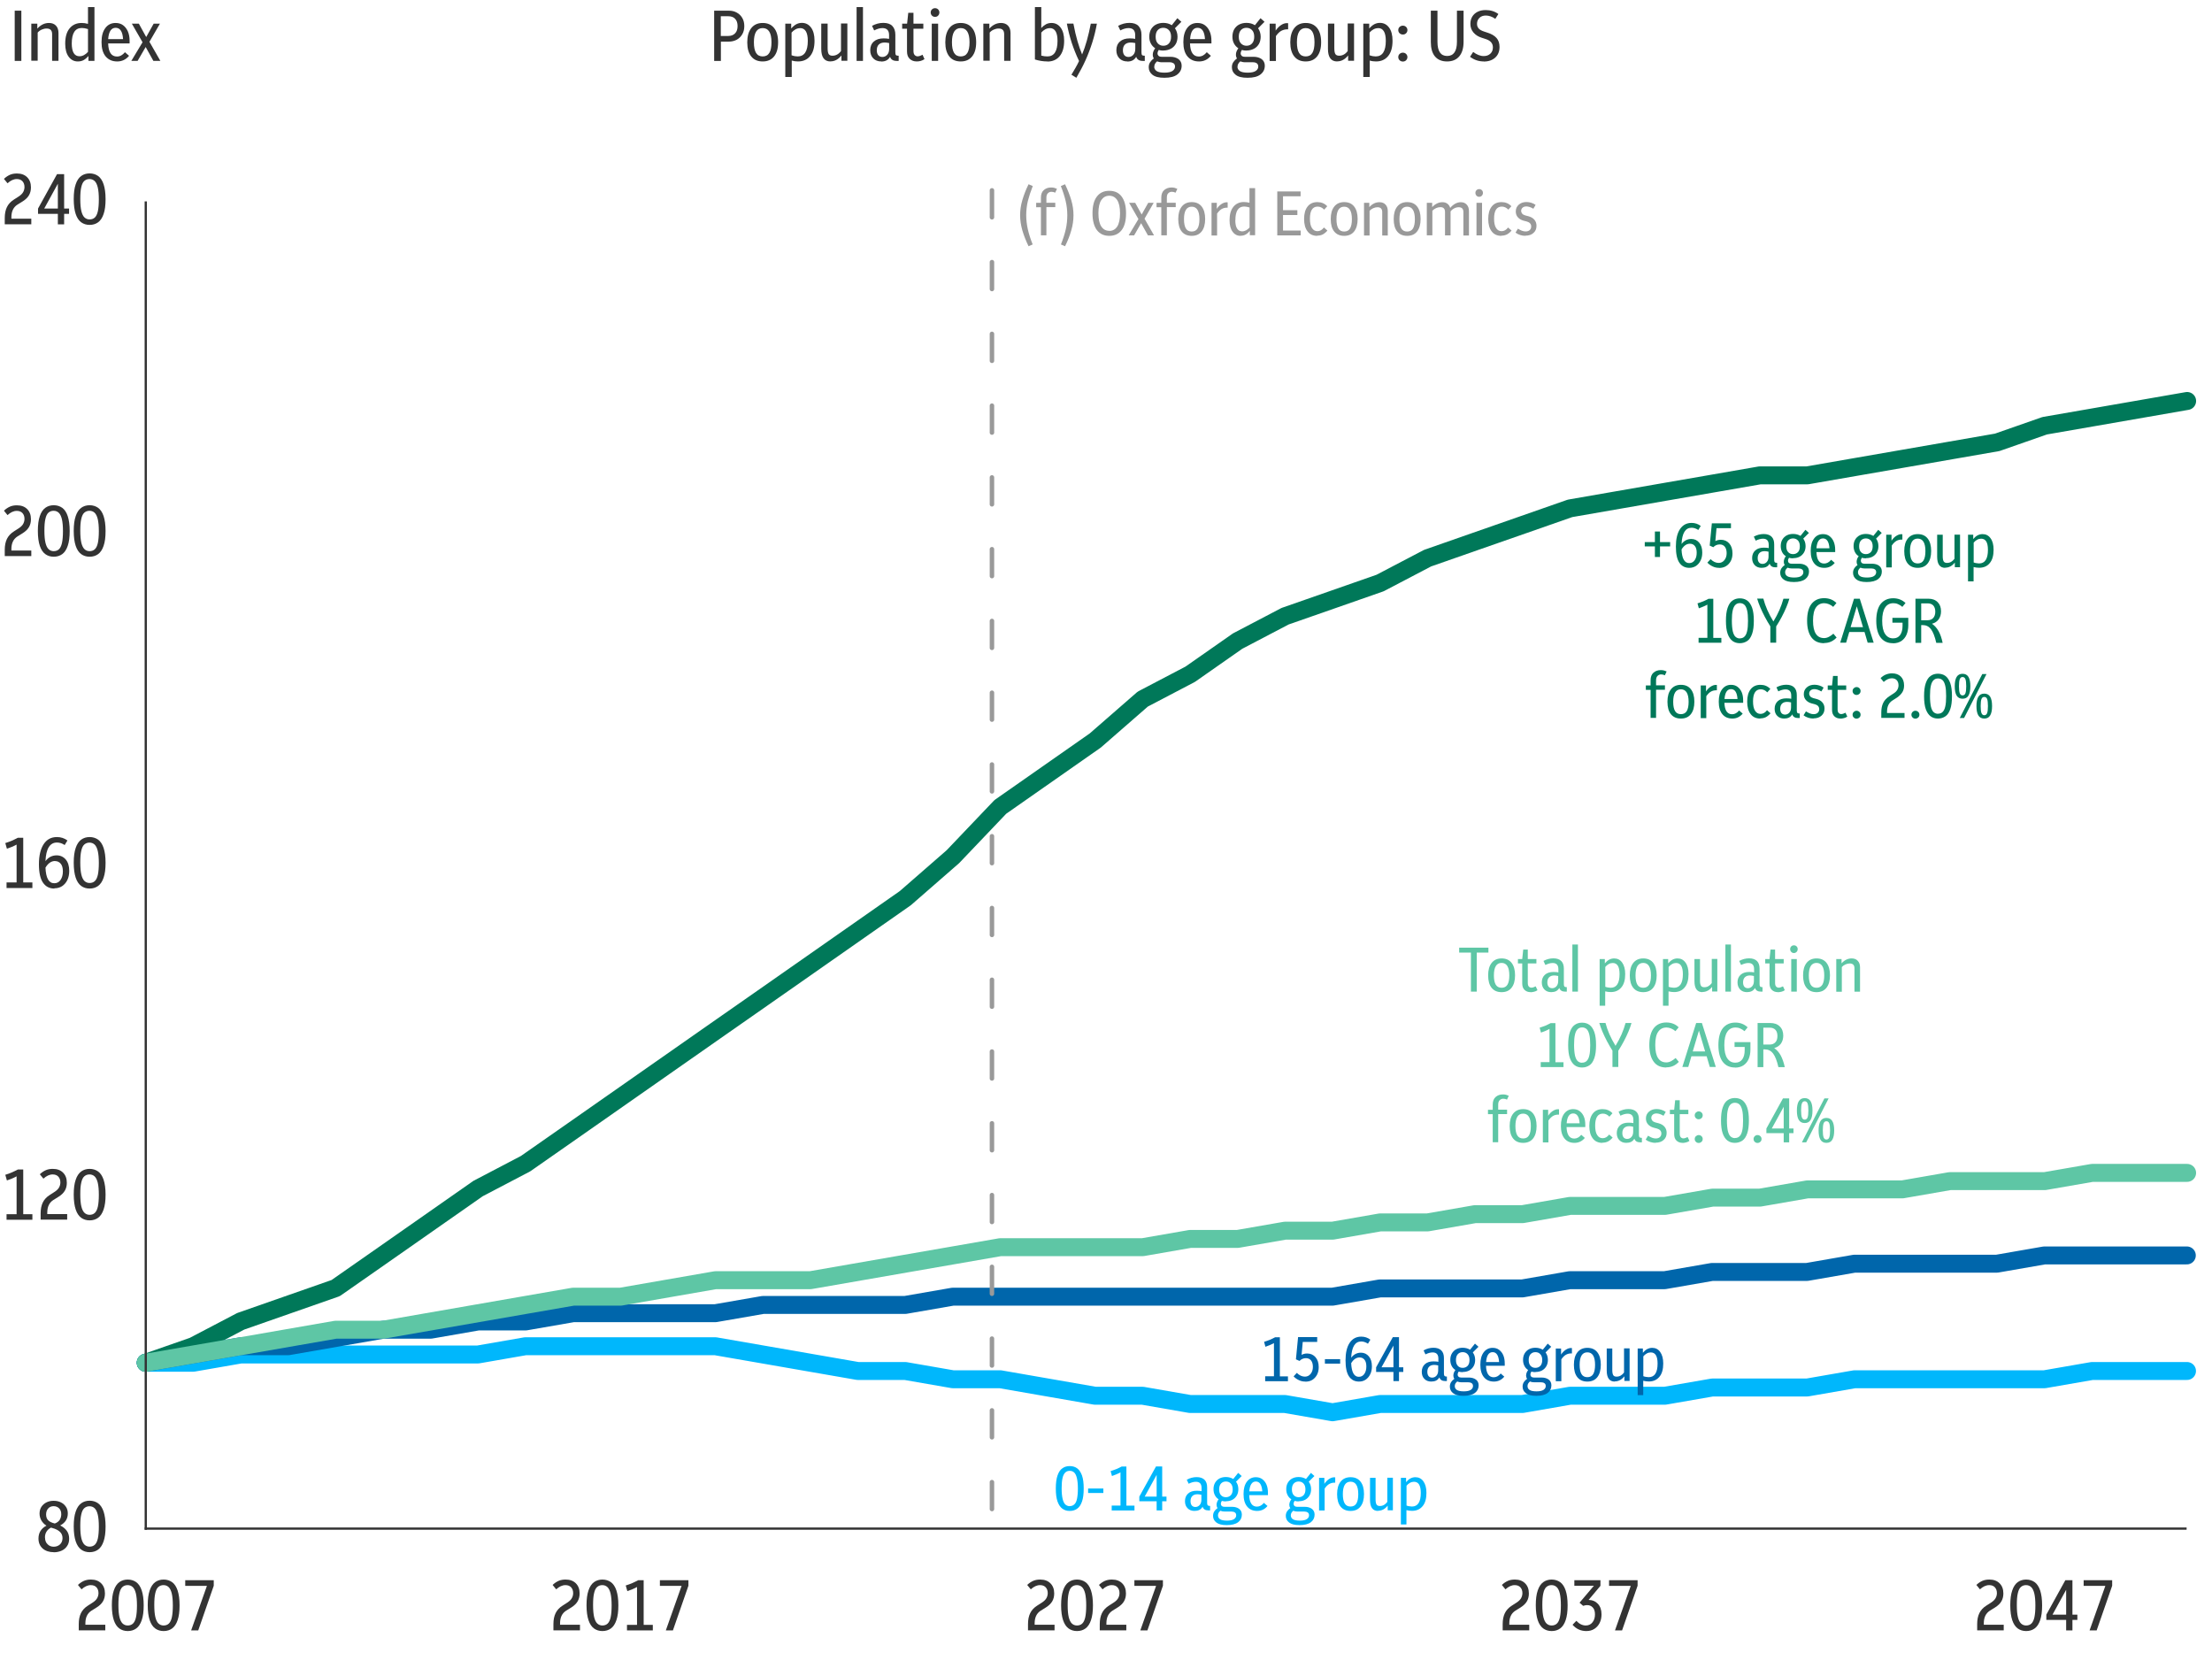 <?xml version="1.0" encoding="UTF-8"?>
<svg id="Layer_1" data-name="Layer 1" xmlns="http://www.w3.org/2000/svg" xmlns:xlink="http://www.w3.org/1999/xlink" viewBox="0 0 246.61 184.25">
  <defs>
    <style>
      .cls-1, .cls-2, .cls-3, .cls-4, .cls-5, .cls-6, .cls-7 {
        fill: none;
      }

      .cls-2 {
        stroke: #007859;
      }

      .cls-2, .cls-3, .cls-4, .cls-6, .cls-7 {
        stroke-linecap: round;
        stroke-linejoin: round;
      }

      .cls-2, .cls-3, .cls-6, .cls-7 {
        stroke-width: 2px;
      }

      .cls-3 {
        stroke: #5ec6a5;
      }

      .cls-8 {
        isolation: isolate;
      }

      .cls-9 {
        fill: #00b7fc;
      }

      .cls-10 {
        fill: #007859;
      }

      .cls-4 {
        stroke: #999;
        stroke-dasharray: 3 5;
        stroke-width: .5px;
      }

      .cls-5 {
        stroke: #333;
        stroke-width: .25px;
      }

      .cls-11 {
        fill: #5ec6a5;
      }

      .cls-12 {
        fill: #333;
      }

      .cls-6 {
        stroke: #00b7fc;
      }

      .cls-13 {
        clip-path: url(#clippath);
      }

      .cls-14 {
        fill: #0066ab;
      }

      .cls-7 {
        stroke: #0066ab;
      }

      .cls-15 {
        fill: #999;
      }
    </style>
    <clipPath id="clippath">
      <rect class="cls-1" width="246.61" height="184.25"/>
    </clipPath>
  </defs>
  <g id="Figure_18_copy1">
    <g class="cls-13">
      <g>
        <g>
          <g>
            <path class="cls-1" d="M16.25,151.91h5.3l5.29-.92h26.45l5.29-.92h21.17l5.3.92,5.29.92,5.29.92h5.29l5.3.92h5.29l5.29.92,5.29.92h5.3l5.29.92h10.58l5.3.92,5.29-.92h15.88l5.29-.92h10.58l5.3-.92h10.58l5.29-.92h21.17l5.3-.92h10.58v17.57H16.25v-18.49Z"/>
            <path class="cls-6" d="M16.25,151.91h5.3l5.29-.92h26.45l5.29-.92h21.17l5.3.92,5.29.92,5.29.92h5.29l5.3.92h5.29l5.29.92,5.29.92h5.3l5.29.92h10.58l5.3.92,5.29-.92h15.88l5.29-.92h10.58l5.3-.92h10.58l5.29-.92h21.17l5.3-.92h10.58"/>
          </g>
          <g>
            <path class="cls-1" d="M16.25,151.91l5.3-.92,5.29-.92h5.29l5.29-.92,5.3-.92h5.29l5.29-.92h5.29l5.3-.92h15.86l5.3-.92h15.86l5.3-.92h42.33l5.29-.92h15.88l5.29-.92h10.58l5.3-.92h10.58l5.29-.92h15.88l5.29-.92h15.88v30.52H16.25v-18.49Z"/>
            <path class="cls-7" d="M16.25,151.91l5.3-.92,5.29-.92h5.29l5.29-.92,5.3-.92h5.29l5.29-.92h5.29l5.3-.92h15.86l5.3-.92h15.86l5.3-.92h42.33l5.29-.92h15.88l5.29-.92h10.58l5.3-.92h10.58l5.29-.92h15.88l5.29-.92h15.88"/>
          </g>
          <g>
            <path class="cls-1" d="M16.25,151.91l5.3-1.85,5.29-2.77,5.29-1.85,5.29-1.85,5.3-3.7,5.29-3.7,5.29-3.7,5.29-2.77,5.3-3.7,5.29-3.7,5.29-3.7,5.29-3.7,5.3-3.7,5.29-3.7,5.29-3.7,5.29-3.7,5.3-4.62,5.29-5.55,5.29-3.7,5.29-3.7,5.3-4.62,5.29-2.77,5.29-3.7,5.29-2.77,5.3-1.85,5.29-1.85,5.29-2.77,5.29-1.85,5.3-1.85,5.29-1.85,5.29-.92,5.29-.92,5.3-.92,5.29-.92h5.29l5.29-.92,5.3-.92,5.29-.92,5.29-.92,5.29-1.85,5.3-.92,5.29-.92,5.29-.92v125.76H16.25v-18.49Z"/>
            <path class="cls-2" d="M16.25,151.91l5.3-1.85,5.29-2.77,5.29-1.85,5.29-1.85,5.3-3.7,5.29-3.7,5.29-3.7,5.29-2.77,5.3-3.7,5.29-3.7,5.29-3.7,5.29-3.7,5.3-3.7,5.29-3.7,5.29-3.7,5.29-3.7,5.3-4.62,5.29-5.55,5.29-3.7,5.29-3.7,5.3-4.62,5.29-2.77,5.29-3.7,5.29-2.77,5.3-1.85,5.29-1.85,5.29-2.77,5.29-1.85,5.3-1.85,5.29-1.85,5.29-.92,5.29-.92,5.3-.92,5.29-.92h5.29l5.29-.92,5.3-.92,5.29-.92,5.29-.92,5.29-1.85,5.3-.92,5.29-.92,5.29-.92"/>
          </g>
          <g>
            <path class="cls-1" d="M16.25,151.91l5.3-.92,5.29-.92,5.29-.92,5.29-.92h5.3l5.29-.92,5.29-.92,5.29-.92,5.3-.92h5.29l5.29-.92,5.29-.92h10.59l5.29-.92,5.29-.92,5.3-.92,5.29-.92h15.88l5.29-.92h5.29l5.29-.92h5.3l5.29-.92h5.29l5.29-.92h5.3l5.29-.92h10.58l5.3-.92h5.29l5.29-.92h10.59l5.29-.92h10.58l5.3-.92h10.58v39.76H16.25v-18.49Z"/>
            <path class="cls-3" d="M16.25,151.91l5.3-.92,5.29-.92,5.29-.92,5.29-.92h5.3l5.29-.92,5.29-.92,5.29-.92,5.3-.92h5.29l5.29-.92,5.29-.92h10.59l5.29-.92,5.29-.92,5.3-.92,5.29-.92h15.88l5.29-.92h5.29l5.29-.92h5.3l5.29-.92h5.29l5.29-.92h5.3l5.29-.92h10.58l5.3-.92h5.29l5.29-.92h10.59l5.29-.92h10.58l5.3-.92h10.58"/>
          </g>
        </g>
        <path class="cls-5" d="M16.13,170.4h227.65"/>
        <g>
          <g id="gtext">
            <g class="cls-8">
              <g class="cls-8">
                <path class="cls-12" d="M8.78,181.75v-.71c0-.47.08-.88.24-1.21s.42-.62.79-.85l.56-.36c.22-.15.38-.31.47-.48s.14-.35.14-.55c0-.27-.08-.49-.23-.65-.15-.16-.36-.24-.63-.24-.35,0-.69.16-1.03.47l-.4-.49c.22-.21.45-.36.68-.46.24-.1.49-.14.77-.14.48,0,.86.14,1.14.42.28.28.42.65.42,1.13,0,.33-.07.61-.21.86-.14.25-.37.48-.7.69l-.61.38c-.44.29-.66.75-.66,1.4v.16h2.22v.62h-2.96Z"/>
                <path class="cls-12" d="M14.24,181.82c-.36,0-.68-.1-.94-.29-.26-.19-.47-.5-.61-.92-.14-.42-.22-.97-.22-1.66s.07-1.23.22-1.66c.14-.42.35-.73.61-.92.26-.19.58-.29.94-.29s.68.1.95.29c.26.19.47.5.61.92.14.42.22.97.22,1.66s-.07,1.23-.22,1.66c-.14.42-.35.73-.61.92-.26.19-.58.29-.95.29ZM14.24,181.2c.23,0,.43-.07.58-.21.15-.14.27-.38.34-.7s.11-.77.11-1.32-.04-1-.12-1.34c-.08-.33-.2-.57-.35-.71-.15-.14-.34-.22-.57-.22s-.42.07-.58.21-.27.38-.34.7c-.08.33-.11.76-.11,1.32s.04,1.01.12,1.34c.08.33.2.57.35.71.15.14.34.22.56.22Z"/>
                <path class="cls-12" d="M18.24,181.82c-.36,0-.68-.1-.94-.29-.26-.19-.47-.5-.61-.92-.14-.42-.22-.97-.22-1.66s.07-1.23.22-1.66c.14-.42.35-.73.61-.92.26-.19.58-.29.94-.29s.68.1.95.29c.26.19.47.5.61.92.14.42.22.97.22,1.66s-.07,1.23-.22,1.66c-.14.42-.35.73-.61.92-.26.19-.58.29-.95.29ZM18.24,181.2c.23,0,.43-.07.58-.21.15-.14.27-.38.34-.7s.11-.77.11-1.32-.04-1-.12-1.34c-.08-.33-.2-.57-.35-.71-.15-.14-.34-.22-.57-.22s-.42.07-.58.21-.27.38-.34.7c-.08.33-.11.76-.11,1.32s.04,1.01.12,1.34c.08.33.2.57.35.71.15.14.34.22.56.22Z"/>
                <path class="cls-12" d="M21.31,181.75l1.76-4.97h-2.42v-.63h3.18v.62l-1.73,4.98h-.78Z"/>
              </g>
            </g>
          </g>
          <g id="gtext-2" data-name="gtext">
            <g class="cls-8">
              <g class="cls-8">
                <path class="cls-12" d="M61.7,181.75v-.71c0-.47.08-.88.24-1.21s.42-.62.79-.85l.56-.36c.22-.15.38-.31.47-.48s.14-.35.14-.55c0-.27-.08-.49-.23-.65-.15-.16-.36-.24-.63-.24-.35,0-.69.16-1.03.47l-.4-.49c.22-.21.45-.36.68-.46.24-.1.49-.14.77-.14.48,0,.86.14,1.14.42.28.28.42.65.42,1.13,0,.33-.07.61-.21.86-.14.25-.37.48-.7.69l-.61.38c-.44.29-.66.75-.66,1.4v.16h2.22v.62h-2.96Z"/>
                <path class="cls-12" d="M67.16,181.82c-.36,0-.68-.1-.94-.29-.26-.19-.47-.5-.61-.92-.14-.42-.22-.97-.22-1.66s.07-1.23.22-1.66c.14-.42.35-.73.61-.92.26-.19.58-.29.94-.29s.68.1.95.29c.26.19.47.5.61.92.14.42.22.97.22,1.66s-.07,1.23-.22,1.66c-.14.42-.35.73-.61.92-.26.19-.58.29-.95.29ZM67.16,181.2c.23,0,.43-.07.58-.21.15-.14.27-.38.34-.7s.11-.77.11-1.32-.04-1-.12-1.34c-.08-.33-.2-.57-.35-.71-.15-.14-.34-.22-.57-.22s-.42.07-.58.21-.27.38-.34.7c-.08.33-.11.76-.11,1.32s.04,1.01.12,1.34c.08.33.2.57.35.71.15.14.34.22.56.22Z"/>
                <path class="cls-12" d="M69.9,181.75v-.62h1.12v-4.22c-.18.1-.35.18-.52.25-.17.07-.36.14-.56.21l-.18-.63c.26-.08.51-.17.74-.27.23-.1.45-.21.66-.32h.6v4.98h1.02v.62h-2.88Z"/>
                <path class="cls-12" d="M74.23,181.75l1.76-4.97h-2.42v-.63h3.18v.62l-1.73,4.98h-.78Z"/>
              </g>
            </g>
          </g>
          <g id="gtext-3" data-name="gtext">
            <g class="cls-8">
              <g class="cls-8">
                <path class="cls-12" d="M114.61,181.75v-.71c0-.47.08-.88.24-1.21s.42-.62.79-.85l.56-.36c.22-.15.38-.31.47-.48s.14-.35.14-.55c0-.27-.08-.49-.23-.65-.15-.16-.36-.24-.63-.24-.35,0-.69.16-1.03.47l-.4-.49c.22-.21.45-.36.68-.46.24-.1.49-.14.77-.14.48,0,.86.14,1.14.42.28.28.42.65.42,1.13,0,.33-.07.61-.21.86-.14.25-.37.48-.7.69l-.61.38c-.44.29-.66.75-.66,1.4v.16h2.22v.62h-2.96Z"/>
                <path class="cls-12" d="M120.07,181.82c-.36,0-.68-.1-.94-.29-.26-.19-.47-.5-.61-.92-.14-.42-.22-.97-.22-1.66s.07-1.23.22-1.66c.14-.42.35-.73.61-.92.26-.19.58-.29.94-.29s.68.1.95.29c.26.19.47.5.61.92.14.42.22.97.22,1.66s-.07,1.23-.22,1.66c-.14.42-.35.73-.61.92-.26.19-.58.29-.95.29ZM120.07,181.2c.23,0,.43-.07.58-.21.15-.14.27-.38.34-.7s.11-.77.11-1.32-.04-1-.12-1.34c-.08-.33-.2-.57-.35-.71-.15-.14-.34-.22-.57-.22s-.42.07-.58.21-.27.38-.34.7c-.08.33-.11.76-.11,1.32s.04,1.01.12,1.34c.08.33.2.57.35.71.15.14.34.22.56.22Z"/>
                <path class="cls-12" d="M122.61,181.75v-.71c0-.47.08-.88.24-1.21s.42-.62.79-.85l.56-.36c.22-.15.38-.31.47-.48s.14-.35.14-.55c0-.27-.08-.49-.23-.65-.15-.16-.36-.24-.63-.24-.35,0-.69.16-1.03.47l-.4-.49c.22-.21.45-.36.68-.46.24-.1.49-.14.77-.14.48,0,.86.14,1.14.42.28.28.42.65.42,1.13,0,.33-.07.61-.21.86-.14.25-.37.48-.7.69l-.61.38c-.44.29-.66.75-.66,1.4v.16h2.22v.62h-2.96Z"/>
                <path class="cls-12" d="M127.13,181.75l1.76-4.97h-2.42v-.63h3.18v.62l-1.73,4.98h-.78Z"/>
              </g>
            </g>
          </g>
          <g id="gtext-4" data-name="gtext">
            <g class="cls-8">
              <g class="cls-8">
                <path class="cls-12" d="M167.53,181.75v-.71c0-.47.08-.88.24-1.21s.42-.62.79-.85l.56-.36c.22-.15.38-.31.47-.48s.14-.35.14-.55c0-.27-.08-.49-.23-.65-.15-.16-.36-.24-.63-.24-.35,0-.69.16-1.03.47l-.4-.49c.22-.21.45-.36.68-.46.24-.1.49-.14.77-.14.48,0,.86.14,1.14.42.28.28.42.65.42,1.13,0,.33-.07.61-.21.86-.14.25-.37.48-.7.69l-.61.38c-.44.29-.66.75-.66,1.4v.16h2.22v.62h-2.96Z"/>
                <path class="cls-12" d="M172.99,181.82c-.36,0-.68-.1-.94-.29-.26-.19-.47-.5-.61-.92-.14-.42-.22-.97-.22-1.66s.07-1.23.22-1.66c.14-.42.35-.73.61-.92.26-.19.58-.29.94-.29s.68.1.95.29c.26.19.47.5.61.92.14.42.22.97.22,1.66s-.07,1.23-.22,1.66c-.14.42-.35.73-.61.92-.26.19-.58.29-.95.29ZM172.99,181.2c.23,0,.43-.07.58-.21.15-.14.27-.38.34-.7s.11-.77.11-1.32-.04-1-.12-1.34c-.08-.33-.2-.57-.35-.71-.15-.14-.34-.22-.57-.22s-.42.07-.58.21-.27.38-.34.7c-.08.33-.11.76-.11,1.32s.04,1.01.12,1.34c.08.33.2.57.35.71.15.14.34.22.56.22Z"/>
                <path class="cls-12" d="M176.86,181.82c-.61,0-1.13-.23-1.54-.7l.42-.44c.33.35.68.52,1.06.52.31,0,.56-.12.74-.35.19-.23.28-.53.28-.88s-.08-.61-.25-.78c-.17-.18-.37-.26-.62-.26-.07,0-.14,0-.21.02-.07.02-.15.04-.24.06l-.4-.35,1.6-1.89h-2.18v-.62h2.91v.63l-1.32,1.57c.43.01.78.16,1.04.44s.4.67.4,1.17c0,.36-.07.68-.21.96-.14.28-.34.5-.59.66s-.55.24-.89.24Z"/>
                <path class="cls-12" d="M180.05,181.75l1.76-4.97h-2.42v-.63h3.18v.62l-1.73,4.98h-.78Z"/>
              </g>
            </g>
          </g>
          <g id="gtext-5" data-name="gtext">
            <g class="cls-8">
              <g class="cls-8">
                <path class="cls-12" d="M220.43,181.75v-.71c0-.47.08-.88.24-1.21s.42-.62.79-.85l.56-.36c.22-.15.38-.31.47-.48s.14-.35.14-.55c0-.27-.08-.49-.23-.65-.15-.16-.36-.24-.63-.24-.35,0-.69.16-1.03.47l-.4-.49c.22-.21.45-.36.68-.46.24-.1.49-.14.77-.14.48,0,.86.14,1.14.42.28.28.42.65.42,1.13,0,.33-.07.61-.21.86-.14.25-.37.48-.7.69l-.61.38c-.44.29-.66.75-.66,1.4v.16h2.22v.62h-2.96Z"/>
                <path class="cls-12" d="M225.89,181.82c-.36,0-.68-.1-.94-.29-.26-.19-.47-.5-.61-.92-.14-.42-.22-.97-.22-1.66s.07-1.23.22-1.66c.14-.42.35-.73.61-.92.26-.19.58-.29.94-.29s.68.1.95.29c.26.19.47.5.61.92.14.42.22.97.22,1.66s-.07,1.23-.22,1.66c-.14.42-.35.73-.61.92-.26.19-.58.29-.95.29ZM225.89,181.2c.23,0,.43-.07.58-.21.15-.14.27-.38.34-.7s.11-.77.11-1.32-.04-1-.12-1.34c-.08-.33-.2-.57-.35-.71-.15-.14-.34-.22-.57-.22s-.42.07-.58.21-.27.38-.34.7c-.08.33-.11.76-.11,1.32s.04,1.01.12,1.34c.08.33.2.57.35.71.15.14.34.22.56.22Z"/>
                <path class="cls-12" d="M230.35,181.75v-1.17h-2.21v-.59l2.12-3.84h.79v3.84h.55v.59h-.55v1.17h-.7ZM228.83,179.99h1.52v-2.77l-1.52,2.77Z"/>
                <path class="cls-12" d="M232.96,181.75l1.76-4.97h-2.42v-.63h3.18v.62l-1.73,4.98h-.78Z"/>
              </g>
            </g>
          </g>
        </g>
        <g>
          <path class="cls-5" d="M16.25,170.53V22.45"/>
          <g id="gtext-6" data-name="gtext">
            <g class="cls-8">
              <g class="cls-8">
                <path class="cls-12" d="M6,173.03c-.52,0-.93-.14-1.24-.41-.31-.28-.47-.64-.47-1.11,0-.65.3-1.13.89-1.44-.25-.15-.43-.35-.57-.58-.13-.23-.2-.49-.2-.77s.07-.53.2-.74c.14-.21.32-.38.56-.5s.5-.18.81-.18.58.06.82.18c.24.12.42.29.56.5.14.21.2.46.2.73,0,.59-.28,1.04-.85,1.34.31.15.56.35.74.6s.26.54.26.88c0,.31-.07.58-.22.8-.14.22-.34.4-.6.52-.26.12-.56.19-.9.19ZM5.02,171.4c0,.31.09.56.28.74.18.19.42.28.69.28s.52-.09.7-.26c.18-.17.28-.41.28-.7s-.1-.53-.3-.71-.47-.32-.82-.41c-.05-.02-.11-.03-.16-.05-.21.1-.38.25-.5.44-.12.19-.18.41-.18.67ZM5.14,168.83c0,.27.08.49.23.64.15.16.4.28.74.36.25-.09.43-.23.55-.41.11-.18.17-.39.17-.62,0-.28-.08-.5-.24-.66-.16-.16-.37-.24-.61-.24s-.45.08-.6.25c-.16.17-.24.39-.24.68Z"/>
                <path class="cls-12" d="M9.99,173.03c-.36,0-.68-.1-.94-.29-.26-.19-.47-.5-.61-.92-.14-.42-.22-.97-.22-1.66s.07-1.23.22-1.66c.14-.42.35-.73.61-.92.26-.19.58-.29.94-.29s.68.1.95.29c.26.19.47.5.61.92.14.42.22.97.22,1.66s-.07,1.23-.22,1.66c-.14.42-.35.73-.61.92-.26.19-.58.29-.95.29ZM9.99,172.41c.23,0,.43-.07.58-.21.15-.14.27-.38.34-.7s.11-.77.11-1.32-.04-1-.12-1.34c-.08-.33-.2-.57-.35-.71-.15-.14-.34-.22-.57-.22s-.42.07-.58.21-.27.38-.34.7c-.08.33-.11.76-.11,1.32s.04,1.01.12,1.34c.08.33.2.57.35.71.15.14.34.22.56.22Z"/>
              </g>
            </g>
          </g>
          <g id="gtext-7" data-name="gtext">
            <g class="cls-8">
              <g class="cls-8">
                <path class="cls-12" d="M.73,135.97v-.62h1.12v-4.22c-.18.1-.35.18-.52.25-.17.07-.36.14-.56.21l-.18-.63c.26-.08.51-.17.74-.27.23-.1.45-.21.66-.32h.6v4.98h1.02v.62H.73Z"/>
                <path class="cls-12" d="M4.53,135.97v-.71c0-.47.08-.88.24-1.21s.42-.62.79-.85l.56-.36c.22-.15.38-.31.47-.48s.14-.35.14-.55c0-.27-.08-.49-.23-.65-.15-.16-.36-.24-.63-.24-.35,0-.69.16-1.03.47l-.4-.49c.22-.21.45-.36.68-.46.24-.1.49-.14.77-.14.48,0,.86.14,1.14.42.28.28.42.65.42,1.13,0,.33-.07.61-.21.86-.14.25-.37.48-.7.69l-.61.38c-.44.29-.66.75-.66,1.4v.16h2.22v.62h-2.96Z"/>
                <path class="cls-12" d="M9.99,136.04c-.36,0-.68-.1-.94-.29-.26-.19-.47-.5-.61-.92-.14-.42-.22-.97-.22-1.66s.07-1.23.22-1.66c.14-.42.35-.73.61-.92.26-.19.58-.29.94-.29s.68.1.95.29c.26.19.47.5.61.92.14.42.22.97.22,1.66s-.07,1.23-.22,1.66c-.14.42-.35.73-.61.92-.26.19-.58.29-.95.29ZM9.99,135.42c.23,0,.43-.07.58-.21.15-.14.27-.38.34-.7s.11-.77.11-1.32-.04-1-.12-1.34c-.08-.33-.2-.57-.35-.71-.15-.14-.34-.22-.57-.22s-.42.07-.58.21-.27.38-.34.7c-.08.33-.11.76-.11,1.32s.04,1.01.12,1.34c.08.33.2.57.35.71.15.14.34.22.56.22Z"/>
              </g>
            </g>
          </g>
          <g id="gtext-8" data-name="gtext">
            <g class="cls-8">
              <g class="cls-8">
                <path class="cls-12" d="M.73,98.99v-.62h1.12v-4.22c-.18.1-.35.18-.52.25-.17.07-.36.14-.56.21l-.18-.63c.26-.08.51-.17.74-.27.23-.1.45-.21.66-.32h.6v4.98h1.02v.62H.73Z"/>
                <path class="cls-12" d="M6.06,99.05c-.55,0-.97-.22-1.27-.66s-.45-1.12-.45-2.06.18-1.7.53-2.23c.35-.53.84-.79,1.48-.79.44,0,.83.13,1.17.38l-.31.51c-.28-.19-.56-.28-.86-.28-.79,0-1.22.69-1.28,2.07.33-.43.74-.64,1.25-.64.41,0,.75.16,1.01.46.26.31.39.73.39,1.27,0,.39-.07.73-.21,1.02-.14.29-.34.52-.58.68-.25.16-.53.24-.86.24ZM6.14,95.98c-.42,0-.78.25-1.07.74.05,1.16.37,1.74.98,1.74.3,0,.53-.12.7-.37s.26-.56.26-.95-.08-.67-.24-.86c-.16-.19-.37-.29-.62-.29Z"/>
                <path class="cls-12" d="M9.99,99.05c-.36,0-.68-.1-.94-.29-.26-.19-.47-.5-.61-.92-.14-.42-.22-.97-.22-1.66s.07-1.23.22-1.66c.14-.42.35-.73.61-.92.26-.19.58-.29.94-.29s.68.1.95.29c.26.19.47.5.61.92.14.42.22.97.22,1.66s-.07,1.23-.22,1.66c-.14.42-.35.73-.61.92-.26.19-.58.29-.95.29ZM9.99,98.43c.23,0,.43-.07.58-.21.15-.14.27-.38.34-.7s.11-.77.11-1.32-.04-1-.12-1.34c-.08-.33-.2-.57-.35-.71-.15-.14-.34-.22-.57-.22s-.42.07-.58.21-.27.38-.34.7c-.08.33-.11.76-.11,1.32s.04,1.01.12,1.34c.08.33.2.57.35.71.15.14.34.22.56.22Z"/>
              </g>
            </g>
          </g>
          <g id="gtext-9" data-name="gtext">
            <g class="cls-8">
              <g class="cls-8">
                <path class="cls-12" d="M.53,62v-.71c0-.47.08-.88.24-1.21s.42-.62.79-.85l.56-.36c.22-.15.38-.31.47-.48s.14-.35.14-.55c0-.27-.08-.49-.23-.65-.15-.16-.36-.24-.63-.24-.35,0-.69.16-1.03.47l-.4-.49c.22-.21.45-.36.68-.46.24-.1.49-.14.77-.14.48,0,.86.14,1.14.42.28.28.42.65.42,1.13,0,.33-.07.61-.21.86-.14.25-.37.48-.7.69l-.61.38c-.44.29-.66.75-.66,1.4v.16h2.22v.62H.53Z"/>
                <path class="cls-12" d="M5.99,62.06c-.36,0-.68-.1-.94-.29-.26-.19-.47-.5-.61-.92-.14-.42-.22-.97-.22-1.66s.07-1.23.22-1.66c.14-.42.35-.73.61-.92.26-.19.58-.29.94-.29s.68.1.95.29c.26.19.47.5.61.92.14.42.22.97.22,1.66s-.07,1.23-.22,1.66c-.14.42-.35.73-.61.92-.26.19-.58.29-.95.29ZM5.99,61.44c.23,0,.43-.07.58-.21.15-.14.27-.38.34-.7s.11-.77.11-1.32-.04-1-.12-1.34c-.08-.33-.2-.57-.35-.71-.15-.14-.34-.22-.57-.22s-.42.07-.58.21-.27.38-.34.7c-.08.33-.11.76-.11,1.32s.04,1.01.12,1.34c.08.33.2.57.35.71.15.14.34.22.56.22Z"/>
                <path class="cls-12" d="M9.99,62.06c-.36,0-.68-.1-.94-.29-.26-.19-.47-.5-.61-.92-.14-.42-.22-.97-.22-1.66s.07-1.23.22-1.66c.14-.42.35-.73.61-.92.26-.19.58-.29.94-.29s.68.1.95.29c.26.19.47.5.61.92.14.42.22.97.22,1.66s-.07,1.23-.22,1.66c-.14.42-.35.73-.61.92-.26.19-.58.29-.95.29ZM9.99,61.44c.23,0,.43-.07.58-.21.15-.14.27-.38.34-.7s.11-.77.11-1.32-.04-1-.12-1.34c-.08-.33-.2-.57-.35-.71-.15-.14-.34-.22-.57-.22s-.42.07-.58.21-.27.38-.34.7c-.08.33-.11.76-.11,1.32s.04,1.01.12,1.34c.08.33.2.57.35.71.15.14.34.22.56.22Z"/>
              </g>
            </g>
          </g>
          <g id="gtext-10" data-name="gtext">
            <g class="cls-8">
              <g class="cls-8">
                <path class="cls-12" d="M.53,25.01v-.71c0-.47.08-.88.24-1.21s.42-.62.79-.85l.56-.36c.22-.15.38-.31.47-.48s.14-.35.14-.55c0-.27-.08-.49-.23-.65-.15-.16-.36-.24-.63-.24-.35,0-.69.16-1.03.47l-.4-.49c.22-.21.45-.36.68-.46.24-.1.49-.14.77-.14.48,0,.86.14,1.14.42.28.28.42.65.42,1.13,0,.33-.07.61-.21.86-.14.25-.37.48-.7.69l-.61.38c-.44.29-.66.75-.66,1.4v.16h2.22v.62H.53Z"/>
                <path class="cls-12" d="M6.45,25.01v-1.17h-2.21v-.59l2.12-3.84h.79v3.84h.55v.59h-.55v1.17h-.7ZM4.93,23.25h1.52v-2.77l-1.52,2.77Z"/>
                <path class="cls-12" d="M9.99,25.07c-.36,0-.68-.1-.94-.29-.26-.19-.47-.5-.61-.92-.14-.42-.22-.97-.22-1.66s.07-1.23.22-1.66c.14-.42.35-.73.61-.92.26-.19.58-.29.94-.29s.68.1.95.29c.26.19.47.5.61.92.14.42.22.97.22,1.66s-.07,1.23-.22,1.66c-.14.42-.35.73-.61.92-.26.19-.58.29-.95.29ZM9.99,24.46c.23,0,.43-.07.58-.21.15-.14.27-.38.34-.7s.11-.77.11-1.32-.04-1-.12-1.34c-.08-.33-.2-.57-.35-.71-.15-.14-.34-.22-.57-.22s-.42.07-.58.21-.27.38-.34.7c-.08.33-.11.76-.11,1.32s.04,1.01.12,1.34c.08.33.2.57.35.71.15.14.34.22.56.22Z"/>
              </g>
            </g>
          </g>
        </g>
      </g>
    </g>
  </g>
  <g>
    <g>
      <path class="cls-12" d="M1.64,6.79V1.19h.74v5.6h-.74Z"/>
      <path class="cls-12" d="M3.49,6.79V2.64h.67v.55c.38-.42.81-.63,1.3-.63.33,0,.59.1.78.3.19.2.28.48.28.82v3.1h-.71v-2.98c0-.41-.2-.62-.61-.62-.19,0-.37.04-.55.12-.18.08-.33.19-.45.33v3.14h-.71Z"/>
      <path class="cls-12" d="M8.68,6.85c-.42,0-.76-.17-1.02-.52s-.39-.83-.39-1.46c0-.74.16-1.31.49-1.71.33-.4.78-.6,1.34-.6.23,0,.47.03.71.1V.79h.72v6h-.67v-.55c-.18.21-.36.36-.54.46s-.4.15-.64.15ZM8,4.86c0,.47.08.83.22,1.06.15.24.36.35.64.35.18,0,.35-.04.51-.13.16-.09.31-.21.44-.36v-2.54c-.12-.04-.24-.07-.36-.09s-.23-.03-.33-.03c-.75,0-1.12.58-1.12,1.74Z"/>
      <path class="cls-12" d="M13.06,6.85c-.54,0-.97-.19-1.28-.56s-.46-.9-.46-1.59.14-1.19.42-1.57c.28-.38.66-.57,1.15-.57.32,0,.6.08.83.25.23.17.41.4.54.7s.19.65.19,1.05v.28h-2.39c.03.98.36,1.46.98,1.46.34,0,.63-.16.89-.48l.46.4c-.35.42-.79.63-1.32.63ZM12.89,3.1c-.49,0-.77.42-.83,1.26h1.66c-.05-.84-.33-1.26-.82-1.26Z"/>
      <path class="cls-12" d="M14.64,6.79l1.25-2.08-1.19-2.07h.78l.82,1.49.83-1.49h.7l-1.17,2.02,1.22,2.13h-.78l-.86-1.55-.9,1.55h-.7Z"/>
    </g>
    <g>
      <path class="cls-12" d="M79.62,6.79V1.19h1.64c.34,0,.63.07.89.22.26.14.46.34.61.6s.22.56.22.9-.07.64-.22.9c-.15.26-.35.46-.61.61-.26.14-.56.22-.9.22h-.88v2.15h-.74ZM81.18,1.81h-.82v2.2h.82c.34,0,.59-.1.78-.3s.27-.47.27-.81-.09-.61-.27-.8c-.18-.2-.44-.29-.78-.29Z"/>
      <path class="cls-12" d="M85.03,6.85c-.55,0-.97-.18-1.27-.55s-.45-.9-.45-1.58.15-1.21.45-1.59.72-.57,1.27-.57.97.19,1.27.56.45.9.45,1.59-.15,1.21-.45,1.58-.72.56-1.27.56ZM85.03,6.29c.34,0,.58-.13.74-.39.16-.26.24-.66.24-1.19,0-1.06-.33-1.58-.98-1.58s-.98.53-.98,1.58c0,.53.08.93.24,1.19.16.26.41.39.74.39Z"/>
      <path class="cls-12" d="M87.55,8.59V2.64h.66v.54c.18-.21.36-.36.55-.47.19-.1.4-.16.64-.16.42,0,.76.17,1.02.52s.39.84.39,1.47c0,.74-.16,1.31-.49,1.71-.33.4-.78.6-1.35.6-.24,0-.47-.03-.7-.1v1.83h-.71ZM89.2,3.14c-.18,0-.35.04-.51.13-.16.09-.31.21-.44.36v2.53c.12.04.24.08.36.1.12.02.22.03.32.03.75,0,1.13-.58,1.13-1.74,0-.94-.29-1.42-.86-1.42Z"/>
      <path class="cls-12" d="M92.59,6.85c-.69,0-1.03-.47-1.03-1.41v-2.81h.71v2.74c0,.32.04.54.12.66.08.12.22.18.42.18.37,0,.69-.17.95-.52v-3.07h.71v4.15h-.66v-.59c-.35.44-.75.66-1.22.66Z"/>
      <path class="cls-12" d="M95.5,6.79V.79h.71v6h-.71Z"/>
      <path class="cls-12" d="M98.26,6.85c-.37,0-.67-.11-.9-.34-.22-.23-.34-.53-.34-.91,0-.41.13-.73.4-.97.26-.23.62-.35,1.08-.35.1,0,.2,0,.3.01s.21.02.32.04v-.42c0-.52-.25-.78-.74-.78-.29,0-.59.09-.92.26l-.24-.51c.41-.22.82-.33,1.26-.33s.78.11,1,.34c.22.23.34.55.34.98v1.94c0,.16.02.27.06.32.04.05.12.08.25.08h.06v.58h-.23c-.38,0-.63-.15-.73-.46-.19.35-.52.53-.98.53ZM97.75,5.6c0,.23.05.42.16.55s.26.2.46.2c.21,0,.39-.08.54-.24s.22-.39.22-.68v-.63c-.19-.04-.36-.06-.5-.06-.29,0-.51.08-.66.23s-.22.37-.22.64Z"/>
      <path class="cls-12" d="M102.21,6.85c-.33,0-.59-.1-.79-.29-.2-.19-.3-.47-.3-.82v-2.54h-.54v-.56h.55l.13-1.21h.58v1.21h1.1v.56h-1.1v2.48c0,.22.05.37.14.46.09.09.2.14.32.14.15,0,.34-.06.55-.18l.22.49c-.13.09-.27.16-.42.2-.15.04-.3.06-.45.06Z"/>
      <path class="cls-12" d="M104.24,1.88c-.13,0-.25-.05-.34-.14-.09-.1-.14-.21-.14-.35s.05-.25.14-.34c.09-.09.21-.14.34-.14s.25.04.35.14c.09.09.14.21.14.34s-.05.26-.14.35c-.09.1-.21.14-.35.14ZM103.88,6.79V2.64h.71v4.15h-.71Z"/>
      <path class="cls-12" d="M107.11,6.85c-.55,0-.97-.18-1.27-.55s-.45-.9-.45-1.58.15-1.21.45-1.59.72-.57,1.27-.57.97.19,1.27.56c.3.37.45.9.45,1.59s-.15,1.21-.45,1.58c-.3.37-.72.56-1.27.56ZM107.11,6.29c.34,0,.58-.13.74-.39.16-.26.24-.66.24-1.19,0-1.06-.33-1.58-.98-1.58s-.98.53-.98,1.58c0,.53.08.93.24,1.19.16.26.41.39.74.39Z"/>
      <path class="cls-12" d="M109.63,6.79V2.64h.67v.55c.38-.42.81-.63,1.3-.63.33,0,.59.1.78.3.19.2.28.48.28.82v3.1h-.71v-2.98c0-.41-.2-.62-.61-.62-.19,0-.37.04-.55.12-.18.08-.33.19-.45.33v3.14h-.71Z"/>
      <path class="cls-12" d="M116.78,6.85c-.49,0-.95-.08-1.4-.22V.79h.71v2.34c.17-.19.35-.33.53-.43.18-.09.38-.14.61-.14.42,0,.76.17,1.02.52s.39.84.39,1.46c0,.75-.17,1.32-.5,1.72-.33.4-.79.6-1.36.6ZM117.04,3.14c-.18,0-.34.04-.51.13s-.31.21-.44.36v2.57c.23.06.46.09.68.09.75,0,1.13-.58,1.13-1.74,0-.94-.29-1.42-.86-1.42Z"/>
      <path class="cls-12" d="M120,8.67l-.55-.34c.15-.25.3-.5.45-.76.15-.26.28-.51.4-.77-.32-.67-.59-1.35-.82-2.04-.22-.69-.4-1.4-.54-2.13h.73c.14.75.29,1.39.45,1.94s.33,1.04.52,1.5c.39-.93.71-2.08.97-3.43h.68c-.13.72-.3,1.42-.51,2.08-.21.67-.46,1.33-.75,1.98-.29.65-.64,1.3-1.03,1.97Z"/>
      <path class="cls-12" d="M125.7,6.85c-.37,0-.67-.11-.9-.34-.22-.23-.34-.53-.34-.91,0-.41.13-.73.4-.97.26-.23.62-.35,1.08-.35.1,0,.2,0,.3.01s.21.02.32.04v-.42c0-.52-.25-.78-.74-.78-.29,0-.59.09-.92.26l-.24-.51c.41-.22.82-.33,1.26-.33s.78.11,1,.34c.22.23.34.55.34.98v1.94c0,.16.02.27.06.32.04.05.12.08.25.08h.06v.58h-.23c-.38,0-.63-.15-.73-.46-.19.35-.52.53-.98.53ZM125.19,5.6c0,.23.05.42.16.55s.26.2.46.2c.21,0,.39-.08.54-.24s.22-.39.22-.68v-.63c-.19-.04-.36-.06-.5-.06-.29,0-.51.08-.66.23s-.22.37-.22.64Z"/>
      <path class="cls-12" d="M129.7,5.64c-.19,0-.36-.02-.52-.07-.04.06-.07.12-.09.18-.02.06-.04.13-.04.21,0,.1.04.19.11.26.07.07.19.11.34.11h.97c.38,0,.68.09.92.26.23.18.35.42.35.73,0,.41-.16.73-.48.98-.32.25-.8.37-1.44.37s-1.04-.11-1.33-.33c-.28-.22-.42-.5-.42-.84,0-.22.05-.41.16-.57.11-.16.24-.3.41-.41-.08-.12-.12-.26-.12-.42,0-.13.02-.25.07-.37s.11-.24.2-.35c-.2-.13-.36-.3-.48-.52s-.18-.47-.18-.77c0-.32.07-.6.2-.83.14-.23.32-.41.56-.53.24-.12.51-.18.81-.18.36,0,.67.09.94.26l.62-.78.45.4-.72.72c.09.12.16.26.21.42s.08.33.08.52c0,.32-.07.6-.2.82-.14.23-.32.41-.56.53s-.51.19-.81.19ZM128.68,7.43c0,.21.09.37.27.49.18.12.47.18.88.18s.71-.07.9-.2c.18-.13.27-.29.27-.48,0-.17-.06-.29-.17-.37-.12-.07-.25-.11-.42-.11h-.87c-.21,0-.39-.04-.54-.1-.1.08-.17.17-.23.27-.06.1-.08.21-.08.32ZM129.7,5.1c.25,0,.46-.08.62-.26.16-.17.24-.42.24-.74s-.08-.58-.25-.75c-.17-.17-.37-.25-.62-.25s-.45.08-.61.25-.24.42-.24.75.08.57.24.74c.16.17.37.26.61.26Z"/>
      <path class="cls-12" d="M133.67,6.85c-.54,0-.97-.19-1.28-.56s-.46-.9-.46-1.59.14-1.19.42-1.57c.28-.38.66-.57,1.15-.57.32,0,.6.08.83.25.23.17.41.4.54.7s.19.65.19,1.05v.28h-2.39c.03.98.36,1.46.98,1.46.34,0,.63-.16.89-.48l.46.4c-.35.42-.79.63-1.32.63ZM133.51,3.1c-.49,0-.77.42-.83,1.26h1.66c-.05-.84-.33-1.26-.82-1.26Z"/>
      <path class="cls-12" d="M138.97,5.64c-.19,0-.36-.02-.52-.07-.04.06-.07.12-.09.18-.02.06-.04.13-.04.21,0,.1.04.19.11.26.08.07.19.11.34.11h.97c.38,0,.68.09.92.26.23.18.35.42.35.73,0,.41-.16.73-.48.98-.32.25-.8.37-1.44.37s-1.05-.11-1.33-.33-.42-.5-.42-.84c0-.22.05-.41.16-.57.11-.16.24-.3.41-.41-.08-.12-.12-.26-.12-.42,0-.13.02-.25.07-.37.05-.12.12-.24.2-.35-.2-.13-.36-.3-.48-.52-.12-.22-.18-.47-.18-.77,0-.32.07-.6.2-.83.14-.23.32-.41.56-.53s.51-.18.81-.18c.36,0,.67.09.94.26l.62-.78.45.4-.72.72c.09.12.16.26.21.42s.08.33.08.52c0,.32-.07.6-.2.82-.14.23-.32.41-.56.53s-.51.19-.81.19ZM137.96,7.43c0,.21.09.37.27.49.18.12.47.18.88.18s.71-.07.9-.2c.18-.13.27-.29.27-.48,0-.17-.06-.29-.17-.37-.11-.07-.25-.11-.42-.11h-.87c-.21,0-.39-.04-.54-.1-.1.08-.17.17-.23.27-.06.1-.08.21-.08.32ZM138.97,5.1c.25,0,.46-.08.62-.26.16-.17.24-.42.24-.74s-.08-.58-.25-.75-.37-.25-.62-.25-.45.08-.61.25c-.16.17-.24.42-.24.75s.08.57.24.74c.16.17.37.26.61.26Z"/>
      <path class="cls-12" d="M141.55,6.79V2.64h.67v.77c.17-.25.36-.45.58-.6.22-.15.44-.23.66-.23h.08s.05,0,.07.02v.67s-.04,0-.06,0h-.04c-.24,0-.46.06-.67.17-.21.12-.4.31-.59.58v2.78h-.71Z"/>
      <path class="cls-12" d="M145.57,6.85c-.55,0-.97-.18-1.27-.55s-.45-.9-.45-1.58.15-1.21.45-1.59.72-.57,1.27-.57.97.19,1.27.56.45.9.45,1.59-.15,1.21-.45,1.58-.72.56-1.27.56ZM145.57,6.29c.34,0,.58-.13.74-.39.16-.26.24-.66.24-1.19,0-1.06-.33-1.58-.98-1.58s-.98.53-.98,1.58c0,.53.08.93.24,1.19.16.26.41.39.74.39Z"/>
      <path class="cls-12" d="M149.08,6.85c-.69,0-1.03-.47-1.03-1.41v-2.81h.71v2.74c0,.32.04.54.12.66.08.12.22.18.42.18.37,0,.69-.17.95-.52v-3.07h.71v4.15h-.66v-.59c-.35.44-.75.66-1.22.66Z"/>
      <path class="cls-12" d="M151.99,8.59V2.64h.66v.54c.18-.21.36-.36.55-.47.19-.1.4-.16.64-.16.42,0,.76.17,1.02.52s.39.84.39,1.47c0,.74-.16,1.31-.49,1.71s-.78.6-1.35.6c-.24,0-.48-.03-.7-.1v1.83h-.71ZM153.64,3.14c-.18,0-.34.04-.51.13s-.31.21-.44.36v2.53c.12.04.24.08.36.1.12.02.22.03.32.03.75,0,1.13-.58,1.13-1.74,0-.94-.29-1.42-.86-1.42Z"/>
      <path class="cls-12" d="M156.4,3.85c-.14,0-.26-.05-.36-.14s-.15-.22-.15-.36.05-.26.15-.35.22-.14.36-.14.27.05.36.14.15.21.15.35-.05.26-.15.36-.22.14-.36.14ZM156.4,6.86c-.14,0-.26-.05-.36-.14-.1-.1-.15-.22-.15-.36s.05-.26.15-.35.22-.14.36-.14.27.05.36.14.15.21.15.35-.05.26-.15.36c-.1.1-.22.14-.36.14Z"/>
      <path class="cls-12" d="M161.33,6.85c-.59,0-1.04-.19-1.35-.56s-.46-.91-.46-1.62V1.19h.74v3.47c0,1.05.36,1.58,1.08,1.58s1.09-.53,1.09-1.58V1.19h.74v3.46c0,.71-.16,1.25-.48,1.63s-.77.57-1.36.57Z"/>
      <path class="cls-12" d="M165.43,6.85c-.57,0-1.08-.17-1.54-.52l.35-.54c.4.3.79.46,1.18.46.3,0,.55-.09.74-.27s.28-.41.28-.7c0-.23-.07-.42-.21-.58s-.36-.28-.66-.37l-.37-.12c-.39-.12-.7-.32-.93-.59s-.34-.59-.34-.96c0-.31.07-.58.21-.81.14-.23.34-.41.6-.54.26-.13.55-.19.9-.19.54,0,1.01.15,1.41.44l-.34.54c-.36-.25-.71-.37-1.06-.37-.29,0-.53.08-.71.26s-.27.39-.27.66c0,.21.06.39.19.53.13.14.33.25.61.34l.36.12c.46.14.8.35,1.02.6s.33.59.33.99c0,.5-.16.9-.48,1.19-.32.29-.75.44-1.29.44Z"/>
    </g>
    <g>
      <g>
        <path class="cls-15" d="M114.67,27.45c-.29-.6-.52-1.19-.69-1.76-.16-.57-.25-1.14-.25-1.7s.08-1.12.25-1.69.39-1.15.69-1.76l.47.2c-.24.61-.42,1.17-.55,1.68-.12.52-.18,1.04-.18,1.56s.06,1.05.18,1.58.3,1.09.54,1.69l-.46.2Z"/>
        <path class="cls-15" d="M116.05,26.24v-3.14h-.53v-.49h.53v-.57c0-.39.11-.67.33-.86s.49-.28.8-.28c.13,0,.25.01.36.04.11.03.21.07.3.11l-.2.43c-.13-.07-.27-.1-.42-.1s-.28.05-.39.16c-.11.1-.17.27-.17.49v.57h.99v.49h-.99v3.14h-.62Z"/>
        <path class="cls-15" d="M118.74,27.45l-.46-.2c.24-.6.42-1.16.54-1.69.12-.52.17-1.05.17-1.58s-.06-1.05-.18-1.56-.3-1.08-.54-1.68l.47-.2c.29.61.52,1.19.69,1.76s.25,1.13.25,1.69-.08,1.13-.25,1.7c-.16.57-.39,1.16-.69,1.76Z"/>
        <path class="cls-15" d="M123.67,26.29c-.59,0-1.05-.21-1.38-.64-.32-.43-.49-1.05-.49-1.87s.16-1.44.49-1.87c.33-.43.78-.64,1.38-.64s1.06.21,1.38.64c.32.43.49,1.05.49,1.87s-.16,1.44-.49,1.87c-.33.43-.79.64-1.38.64ZM123.67,25.74c.37,0,.67-.16.88-.48s.32-.81.32-1.48-.11-1.16-.32-1.48-.51-.48-.88-.48-.66.16-.88.47c-.22.32-.33.81-.33,1.48s.11,1.17.33,1.49c.22.32.51.47.88.47Z"/>
        <path class="cls-15" d="M125.83,26.24l1.09-1.82-1.04-1.81h.68l.72,1.3.73-1.3h.61l-1.02,1.77,1.06,1.86h-.68l-.76-1.36-.78,1.36h-.61Z"/>
        <path class="cls-15" d="M129.47,26.24v-3.14h-.53v-.49h.53v-.57c0-.39.11-.67.33-.86.22-.18.49-.28.8-.28.13,0,.25.01.36.04.11.03.21.07.3.11l-.2.43c-.13-.07-.27-.1-.42-.1s-.28.05-.39.16c-.11.1-.16.27-.16.49v.57h.99v.49h-.99v3.14h-.62Z"/>
        <path class="cls-15" d="M132.86,26.29c-.48,0-.85-.16-1.11-.48-.26-.32-.39-.78-.39-1.39s.13-1.06.39-1.39c.26-.33.63-.5,1.11-.5s.85.16,1.11.49c.26.33.39.79.39,1.39s-.13,1.06-.39,1.39c-.26.33-.63.49-1.11.49ZM132.86,25.81c.29,0,.51-.11.65-.34.14-.23.21-.58.21-1.04,0-.92-.29-1.39-.86-1.39s-.86.46-.86,1.39c0,.47.07.81.21,1.04.14.23.36.34.65.34Z"/>
        <path class="cls-15" d="M135.07,26.24v-3.63h.59v.67c.14-.22.31-.4.51-.53s.39-.2.57-.2h.07s.04,0,.06.01v.59s-.04,0-.05,0h-.04c-.21,0-.41.05-.58.15s-.35.27-.51.51v2.44h-.62Z"/>
        <path class="cls-15" d="M138.31,26.29c-.37,0-.67-.15-.89-.46-.23-.3-.34-.73-.34-1.28,0-.65.14-1.15.43-1.5.29-.35.68-.53,1.17-.53.21,0,.41.03.62.08v-1.63h.63v5.25h-.59v-.48c-.15.18-.31.32-.48.41-.16.09-.35.13-.56.13ZM137.72,24.55c0,.42.07.73.2.93s.32.31.56.31c.15,0,.3-.04.45-.12.14-.08.27-.18.38-.31v-2.23c-.11-.03-.21-.06-.31-.08-.1-.02-.2-.03-.29-.03-.65,0-.98.51-.98,1.52Z"/>
        <path class="cls-15" d="M142.4,26.24v-4.9h2.6v.54h-1.96v1.55h1.6v.54h-1.6v1.73h1.97v.54h-2.62Z"/>
        <path class="cls-15" d="M146.85,26.29c-.46,0-.82-.16-1.07-.49-.26-.33-.39-.79-.39-1.39s.13-1.06.39-1.39c.26-.33.62-.49,1.09-.49.44,0,.81.15,1.1.46l-.34.38c-.21-.22-.45-.34-.73-.34-.57,0-.86.45-.86,1.34,0,.46.07.8.22,1.04.15.24.35.36.62.36s.51-.13.72-.41l.39.34c-.16.19-.33.33-.51.43-.18.09-.39.14-.62.14Z"/>
        <path class="cls-15" d="M149.86,26.29c-.48,0-.85-.16-1.11-.48-.26-.32-.39-.78-.39-1.39s.13-1.06.39-1.39c.26-.33.63-.5,1.11-.5s.85.16,1.11.49c.26.33.39.79.39,1.39s-.13,1.06-.39,1.39c-.26.33-.63.49-1.11.49ZM149.86,25.81c.29,0,.51-.11.65-.34.14-.23.21-.58.21-1.04,0-.92-.29-1.39-.86-1.39s-.86.46-.86,1.39c0,.47.07.81.21,1.04.14.23.36.34.65.34Z"/>
        <path class="cls-15" d="M152.07,26.24v-3.63h.59v.48c.33-.37.71-.55,1.13-.55.29,0,.52.09.68.27.17.18.25.42.25.72v2.72h-.62v-2.61c0-.36-.18-.54-.53-.54-.16,0-.32.04-.48.11-.16.07-.29.17-.4.29v2.75h-.62Z"/>
        <path class="cls-15" d="M156.88,26.29c-.48,0-.85-.16-1.11-.48-.26-.32-.39-.78-.39-1.39s.13-1.06.39-1.39c.26-.33.63-.5,1.11-.5s.85.16,1.11.49c.26.33.39.79.39,1.39s-.13,1.06-.39,1.39c-.26.33-.63.49-1.11.49ZM156.88,25.81c.29,0,.51-.11.65-.34.14-.23.21-.58.21-1.04,0-.92-.29-1.39-.86-1.39s-.86.46-.86,1.39c0,.47.07.81.21,1.04.14.23.36.34.65.34Z"/>
        <path class="cls-15" d="M159.07,26.24v-3.63h.6v.48c.16-.18.34-.31.54-.41s.4-.14.61-.14c.22,0,.4.06.55.17.15.11.25.27.31.47.16-.2.35-.36.55-.47.2-.11.41-.17.63-.17.28,0,.5.09.66.27.17.18.25.42.25.72v2.72h-.62v-2.61c0-.36-.17-.54-.52-.54-.17,0-.34.04-.51.13-.17.09-.3.2-.4.34v2.67h-.62v-2.61c0-.36-.17-.54-.52-.54-.16,0-.32.04-.48.11-.16.08-.3.17-.41.29v2.74h-.62Z"/>
        <path class="cls-15" d="M164.91,21.94c-.12,0-.22-.04-.3-.13-.08-.08-.12-.19-.12-.31s.04-.22.12-.3c.08-.08.18-.12.3-.12s.22.04.3.12c.08.08.12.18.12.3s-.04.22-.12.31c-.08.08-.18.13-.3.13ZM164.61,26.24v-3.63h.62v3.63h-.62Z"/>
        <path class="cls-15" d="M167.38,26.29c-.46,0-.82-.16-1.07-.49-.26-.33-.39-.79-.39-1.39s.13-1.06.39-1.39c.26-.33.62-.49,1.09-.49.44,0,.81.15,1.1.46l-.34.38c-.21-.22-.45-.34-.73-.34-.57,0-.86.45-.86,1.34,0,.46.07.8.22,1.04.15.24.35.36.62.36s.51-.13.72-.41l.39.34c-.16.19-.33.33-.51.43-.18.09-.39.14-.62.14Z"/>
        <path class="cls-15" d="M170.09,26.29c-.21,0-.41-.03-.6-.09-.2-.06-.37-.15-.53-.27l.27-.44c.15.1.3.17.44.23.15.06.29.08.42.08.19,0,.34-.05.45-.15s.17-.23.17-.4c0-.27-.16-.46-.47-.55l-.38-.1c-.27-.07-.48-.2-.64-.38s-.23-.4-.23-.65c0-.31.11-.56.34-.76s.51-.29.86-.29c.18,0,.35.03.52.08.17.05.33.13.49.24l-.25.43c-.14-.08-.27-.15-.4-.19-.12-.04-.25-.07-.37-.07-.17,0-.31.04-.42.13-.11.09-.17.21-.17.36,0,.12.04.22.11.31s.18.15.34.2l.38.1c.29.08.5.21.65.39.15.18.23.4.23.67,0,.34-.11.6-.34.8-.22.2-.52.3-.9.3Z"/>
      </g>
      <line class="cls-4" x1="110.59" y1="21.22" x2="110.59" y2="172.53"/>
    </g>
    <g>
      <path class="cls-9" d="M119.26,168.43c-.32,0-.59-.08-.82-.25-.23-.17-.41-.44-.54-.8-.13-.37-.19-.85-.19-1.45s.06-1.08.19-1.45c.13-.37.3-.64.54-.8.23-.17.5-.25.82-.25s.6.08.83.25c.23.17.41.44.54.8.13.37.19.85.19,1.45s-.06,1.08-.19,1.45c-.13.37-.3.64-.54.8-.23.17-.51.25-.83.25ZM119.26,167.89c.21,0,.38-.06.51-.19.14-.12.24-.33.3-.61.06-.28.1-.67.1-1.15s-.04-.88-.11-1.17c-.07-.29-.17-.5-.3-.62-.13-.13-.3-.19-.5-.19s-.37.06-.5.19-.24.33-.3.61c-.07.29-.1.67-.1,1.16s.04.88.11,1.17.17.5.3.62.3.19.49.19Z"/>
      <path class="cls-9" d="M121.31,166.43v-.5h1.7v.5h-1.7Z"/>
      <path class="cls-9" d="M123.94,168.37v-.54h.98v-3.7c-.15.08-.31.16-.46.22-.15.06-.32.12-.49.19l-.15-.55c.23-.07.44-.15.65-.23.2-.09.4-.18.58-.28h.53v4.36h.9v.54h-2.52Z"/>
      <path class="cls-9" d="M128.95,168.37v-1.02h-1.93v-.52l1.86-3.36h.69v3.36h.48v.52h-.48v1.02h-.62ZM127.62,166.83h1.33v-2.42l-1.33,2.42Z"/>
      <path class="cls-9" d="M133.18,168.43c-.33,0-.59-.1-.78-.3-.2-.2-.29-.46-.29-.79,0-.36.12-.64.35-.85.23-.21.55-.31.95-.31.08,0,.17,0,.27.01.09,0,.19.02.28.04v-.36c0-.46-.21-.69-.64-.69-.25,0-.52.08-.8.22l-.21-.45c.35-.19.72-.29,1.1-.29s.68.1.88.3.29.48.29.86v1.7c0,.14.02.23.06.28.04.04.11.07.22.07h.05v.5h-.2c-.34,0-.55-.14-.64-.41-.17.31-.45.46-.85.46ZM132.73,167.34c0,.21.05.37.14.48s.23.17.4.17c.18,0,.34-.07.47-.21s.2-.34.2-.6v-.55c-.17-.04-.31-.06-.44-.06-.25,0-.44.07-.57.2s-.2.32-.2.56Z"/>
      <path class="cls-9" d="M136.68,167.37c-.16,0-.31-.02-.46-.06-.03.05-.06.11-.08.16-.02.06-.03.12-.03.18,0,.09.03.16.1.23.07.06.16.09.29.09h.85c.33,0,.6.08.8.23s.3.37.3.64c0,.35-.14.64-.42.85-.28.21-.7.32-1.26.32s-.91-.1-1.16-.29c-.25-.19-.37-.44-.37-.74,0-.19.05-.36.14-.5s.21-.26.36-.36c-.07-.11-.11-.23-.11-.36,0-.11.02-.22.06-.33.04-.1.1-.21.17-.3-.18-.11-.32-.26-.42-.46-.1-.19-.15-.42-.15-.67,0-.28.06-.52.18-.72s.28-.36.49-.47.45-.16.71-.16c.32,0,.59.08.82.22l.55-.68.39.35-.63.63c.08.11.14.23.19.37.04.14.07.29.07.46,0,.28-.06.52-.18.72-.12.2-.28.36-.49.47-.21.11-.45.16-.71.16ZM135.79,168.93c0,.18.08.33.24.43.16.1.42.15.77.15s.62-.06.78-.17c.16-.11.24-.25.24-.42,0-.15-.05-.26-.15-.32-.1-.07-.22-.1-.37-.1h-.76c-.18,0-.34-.03-.48-.09-.08.07-.15.15-.2.23-.05.09-.07.18-.07.28ZM136.68,166.9c.22,0,.4-.08.54-.22.14-.15.21-.37.21-.65s-.07-.51-.22-.66c-.14-.15-.32-.22-.54-.22s-.39.07-.54.22c-.14.15-.21.37-.21.66s.07.5.21.65c.14.15.32.22.54.22Z"/>
      <path class="cls-9" d="M140.16,168.43c-.48,0-.85-.16-1.12-.49-.27-.33-.4-.79-.4-1.39s.12-1.04.37-1.38c.25-.33.58-.5,1-.5.28,0,.52.07.72.22.2.15.36.35.47.61.11.26.16.57.16.92v.25h-2.09c.03.85.32,1.28.86,1.28.29,0,.55-.14.78-.42l.4.35c-.31.37-.69.55-1.16.55ZM140.01,165.15c-.43,0-.67.37-.73,1.1h1.45c-.05-.73-.29-1.1-.72-1.1Z"/>
      <path class="cls-9" d="M144.79,167.37c-.16,0-.31-.02-.46-.06-.03.05-.06.11-.08.16-.02.06-.03.12-.03.18,0,.09.03.16.1.23.07.06.16.09.29.09h.85c.33,0,.6.08.8.23s.3.37.3.64c0,.35-.14.64-.42.85-.28.21-.7.32-1.26.32s-.91-.1-1.16-.29c-.25-.19-.37-.44-.37-.74,0-.19.05-.36.14-.5s.21-.26.36-.36c-.07-.11-.11-.23-.11-.36,0-.11.02-.22.06-.33.04-.1.1-.21.17-.3-.18-.11-.32-.26-.42-.46-.1-.19-.15-.42-.15-.67,0-.28.06-.52.18-.72s.28-.36.49-.47.45-.16.71-.16c.32,0,.59.08.82.22l.55-.68.39.35-.63.63c.08.11.14.23.19.37.04.14.07.29.07.46,0,.28-.06.52-.18.72-.12.2-.28.36-.49.47-.21.11-.45.16-.71.16ZM143.91,168.93c0,.18.08.33.24.43.16.1.42.15.77.15s.62-.06.78-.17c.16-.11.24-.25.24-.42,0-.15-.05-.26-.15-.32-.1-.07-.22-.1-.37-.1h-.76c-.18,0-.34-.03-.48-.09-.08.07-.15.15-.2.23-.05.09-.07.18-.07.28ZM144.79,166.9c.22,0,.4-.08.54-.22.14-.15.21-.37.21-.65s-.07-.51-.22-.66c-.14-.15-.32-.22-.54-.22s-.39.07-.54.22c-.14.15-.21.37-.21.66s.07.5.21.65c.14.15.32.22.54.22Z"/>
      <path class="cls-9" d="M147.06,168.37v-3.63h.59v.67c.14-.22.32-.4.51-.53.2-.13.39-.2.57-.2h.07s.04,0,.06.01v.59s-.03,0-.05,0h-.04c-.21,0-.4.05-.58.15s-.35.27-.51.51v2.44h-.62Z"/>
      <path class="cls-9" d="M150.57,168.43c-.48,0-.85-.16-1.11-.48-.26-.32-.39-.78-.39-1.39s.13-1.06.39-1.39c.26-.33.63-.5,1.11-.5s.85.16,1.11.49c.26.33.39.79.39,1.39s-.13,1.06-.39,1.39c-.26.33-.63.49-1.11.49ZM150.57,167.94c.29,0,.51-.11.65-.34.14-.23.21-.58.21-1.04,0-.92-.29-1.39-.86-1.39s-.86.46-.86,1.39c0,.47.07.81.21,1.04.14.23.36.34.65.34Z"/>
      <path class="cls-9" d="M153.64,168.43c-.6,0-.9-.41-.9-1.23v-2.46h.62v2.4c0,.28.04.47.11.58.07.11.19.16.37.16.33,0,.6-.15.83-.46v-2.69h.62v3.63h-.58v-.52c-.3.38-.66.57-1.07.57Z"/>
      <path class="cls-9" d="M156.18,169.95v-5.21h.58v.48c.15-.18.31-.32.48-.41.17-.09.35-.14.56-.14.37,0,.67.15.89.46s.34.73.34,1.28c0,.65-.14,1.15-.43,1.49-.29.35-.68.52-1.18.52-.21,0-.42-.03-.62-.08v1.6h-.62ZM157.63,165.18c-.15,0-.3.04-.44.12s-.27.18-.38.32v2.21c.11.04.21.07.32.08s.2.03.28.03c.66,0,.99-.51.99-1.52,0-.83-.25-1.24-.76-1.24Z"/>
    </g>
    <g>
      <path class="cls-14" d="M141.05,153.96v-.54h.98v-3.7c-.15.08-.31.16-.46.22-.15.06-.32.12-.49.19l-.15-.55c.23-.07.44-.15.65-.23.2-.09.4-.18.58-.28h.53v4.36h.9v.54h-2.52Z"/>
      <path class="cls-14" d="M145.52,154.01c-.25,0-.49-.05-.71-.16-.22-.1-.42-.24-.59-.42l.36-.39c.28.28.58.42.9.42.26,0,.47-.1.64-.31.17-.21.25-.47.25-.78s-.07-.54-.2-.71c-.14-.17-.33-.26-.57-.26-.28,0-.52.1-.72.31l-.4-.18.24-2.48h2.13v.54h-1.61l-.13,1.44c.19-.1.39-.15.61-.15.39,0,.7.14.94.41s.36.64.36,1.11c0,.32-.06.6-.19.85-.13.24-.3.43-.52.57-.22.14-.49.2-.78.2Z"/>
      <path class="cls-14" d="M147.71,152.01v-.5h1.7v.5h-1.7Z"/>
      <path class="cls-14" d="M151.51,154.01c-.48,0-.85-.19-1.11-.57-.26-.38-.39-.98-.39-1.8s.15-1.49.46-1.95c.31-.46.74-.69,1.29-.69.38,0,.72.11,1.02.34l-.27.45c-.24-.16-.49-.25-.75-.25-.69,0-1.06.6-1.12,1.81.28-.37.65-.56,1.09-.56.36,0,.65.14.88.41s.34.64.34,1.11c0,.34-.06.64-.19.89-.12.25-.29.45-.51.6s-.47.21-.75.21ZM151.58,151.32c-.37,0-.68.21-.94.64.04,1.01.33,1.52.85,1.52.26,0,.47-.11.62-.33.15-.22.22-.49.22-.83s-.07-.58-.21-.75c-.14-.17-.32-.25-.55-.25Z"/>
      <path class="cls-14" d="M155.35,153.96v-1.02h-1.93v-.52l1.86-3.36h.69v3.36h.48v.52h-.48v1.02h-.62ZM154.02,152.42h1.33v-2.42l-1.33,2.42Z"/>
      <path class="cls-14" d="M159.58,154.01c-.33,0-.59-.1-.78-.3-.2-.2-.29-.46-.29-.79,0-.36.12-.64.35-.85.23-.21.55-.31.95-.31.08,0,.17,0,.27.01.09,0,.19.02.28.04v-.36c0-.46-.21-.69-.64-.69-.25,0-.52.08-.8.22l-.21-.45c.35-.19.72-.29,1.1-.29s.68.1.88.3.29.48.29.86v1.7c0,.14.02.23.06.28.04.04.11.07.22.07h.05v.5h-.2c-.34,0-.55-.14-.64-.41-.17.31-.45.46-.85.46ZM159.13,152.92c0,.21.05.37.14.48s.23.17.4.17c.18,0,.34-.07.47-.21s.2-.34.2-.6v-.55c-.17-.04-.31-.06-.44-.06-.25,0-.44.07-.57.2s-.2.32-.2.56Z"/>
      <path class="cls-14" d="M163.08,152.96c-.16,0-.31-.02-.46-.06-.03.05-.06.11-.08.16-.02.06-.03.12-.03.18,0,.09.03.16.1.23.07.06.16.09.29.09h.85c.33,0,.6.08.8.23s.3.37.3.64c0,.35-.14.64-.42.85-.28.21-.7.32-1.26.32s-.91-.1-1.16-.29c-.25-.19-.37-.44-.37-.74,0-.19.05-.36.14-.5s.21-.26.36-.36c-.07-.11-.11-.23-.11-.36,0-.11.02-.22.06-.33.04-.1.1-.21.17-.3-.18-.11-.32-.26-.42-.46-.1-.19-.15-.42-.15-.67,0-.28.06-.52.18-.72s.28-.36.49-.47.45-.16.71-.16c.32,0,.59.08.82.22l.55-.68.39.35-.63.63c.08.11.14.23.19.37.04.14.07.29.07.46,0,.28-.06.52-.18.72-.12.2-.28.36-.49.47-.21.11-.45.16-.71.16ZM162.19,154.52c0,.18.08.33.24.43.16.1.42.15.77.15s.62-.06.78-.17c.16-.11.24-.25.24-.42,0-.15-.05-.26-.15-.32-.1-.07-.22-.1-.37-.1h-.76c-.18,0-.34-.03-.48-.09-.08.07-.15.15-.2.23-.05.09-.07.18-.07.28ZM163.08,152.48c.22,0,.4-.08.54-.22.14-.15.21-.37.21-.65s-.07-.51-.22-.66c-.14-.15-.32-.22-.54-.22s-.39.07-.54.22c-.14.15-.21.37-.21.66s.07.5.21.65c.14.15.32.22.54.22Z"/>
      <path class="cls-14" d="M166.56,154.01c-.48,0-.85-.16-1.12-.49-.27-.33-.4-.79-.4-1.39s.12-1.04.37-1.38c.25-.33.58-.5,1-.5.28,0,.52.07.72.22.2.15.36.35.47.61.11.26.16.57.16.92v.25h-2.09c.03.85.32,1.28.86,1.28.29,0,.55-.14.78-.42l.4.35c-.31.37-.69.55-1.16.55ZM166.41,150.73c-.43,0-.67.37-.73,1.1h1.45c-.05-.73-.29-1.1-.72-1.1Z"/>
      <path class="cls-14" d="M171.19,152.96c-.16,0-.31-.02-.46-.06-.03.05-.06.11-.08.16-.02.06-.03.12-.03.18,0,.09.03.16.1.23.07.06.16.09.29.09h.85c.33,0,.6.08.8.23s.3.37.3.64c0,.35-.14.64-.42.85-.28.21-.7.32-1.26.32s-.91-.1-1.16-.29c-.25-.19-.37-.44-.37-.74,0-.19.05-.36.14-.5s.21-.26.36-.36c-.07-.11-.11-.23-.11-.36,0-.11.02-.22.06-.33.04-.1.1-.21.17-.3-.18-.11-.32-.26-.42-.46-.1-.19-.15-.42-.15-.67,0-.28.06-.52.18-.72s.28-.36.49-.47.45-.16.71-.16c.32,0,.59.08.82.22l.55-.68.39.35-.63.63c.08.11.14.23.19.37.04.14.07.29.07.46,0,.28-.06.52-.18.72-.12.2-.28.36-.49.47-.21.11-.45.16-.71.16ZM170.3,154.52c0,.18.08.33.24.43.16.1.42.15.77.15s.62-.06.78-.17c.16-.11.24-.25.24-.42,0-.15-.05-.26-.15-.32-.1-.07-.22-.1-.37-.1h-.76c-.18,0-.34-.03-.48-.09-.08.07-.15.15-.2.23-.05.09-.07.18-.07.28ZM171.19,152.48c.22,0,.4-.08.54-.22.14-.15.21-.37.21-.65s-.07-.51-.22-.66c-.14-.15-.32-.22-.54-.22s-.39.07-.54.22c-.14.15-.21.37-.21.66s.07.5.21.65c.14.15.32.22.54.22Z"/>
      <path class="cls-14" d="M173.45,153.96v-3.63h.59v.67c.14-.22.32-.4.51-.53.2-.13.39-.2.57-.2h.07s.04,0,.06.01v.59s-.03,0-.05,0h-.04c-.21,0-.4.05-.58.15s-.35.27-.51.51v2.44h-.62Z"/>
      <path class="cls-14" d="M176.97,154.01c-.48,0-.85-.16-1.11-.48-.26-.32-.39-.78-.39-1.39s.13-1.06.39-1.39c.26-.33.63-.5,1.11-.5s.85.16,1.11.49c.26.33.39.79.39,1.39s-.13,1.06-.39,1.39c-.26.33-.63.49-1.11.49ZM176.97,153.52c.29,0,.51-.11.65-.34.14-.23.21-.58.21-1.04,0-.92-.29-1.39-.86-1.39s-.86.46-.86,1.39c0,.47.07.81.21,1.04.14.23.36.34.65.34Z"/>
      <path class="cls-14" d="M180.03,154.01c-.6,0-.9-.41-.9-1.23v-2.46h.62v2.4c0,.28.04.47.11.58.07.11.19.16.37.16.33,0,.6-.15.83-.46v-2.69h.62v3.63h-.58v-.52c-.3.38-.66.57-1.07.57Z"/>
      <path class="cls-14" d="M182.58,155.53v-5.21h.58v.48c.15-.18.31-.32.48-.41.17-.09.35-.14.56-.14.37,0,.67.15.89.46s.34.73.34,1.28c0,.65-.14,1.15-.43,1.49-.29.35-.68.52-1.18.52-.21,0-.42-.03-.62-.08v1.6h-.62ZM184.03,150.76c-.15,0-.3.04-.44.12s-.27.18-.38.32v2.21c.11.04.21.07.32.08s.2.03.28.03c.66,0,.99-.51.99-1.52,0-.83-.25-1.24-.76-1.24Z"/>
    </g>
    <g>
      <path class="cls-11" d="M163.99,110.54v-4.35h-1.31v-.55h3.26v.55h-1.3v4.35h-.65Z"/>
      <path class="cls-11" d="M167.41,110.6c-.48,0-.85-.16-1.11-.48-.26-.32-.39-.78-.39-1.39s.13-1.06.39-1.39c.26-.33.63-.5,1.11-.5s.85.16,1.11.49c.26.33.39.79.39,1.39s-.13,1.06-.39,1.39c-.26.33-.63.49-1.11.49ZM167.41,110.11c.29,0,.51-.11.65-.34.14-.23.21-.58.21-1.04,0-.92-.29-1.39-.86-1.39s-.86.46-.86,1.39c0,.47.07.81.21,1.04.14.23.36.34.65.34Z"/>
      <path class="cls-11" d="M170.66,110.6c-.29,0-.51-.08-.69-.25-.18-.17-.26-.41-.26-.72v-2.23h-.48v-.49h.48l.11-1.06h.51v1.06h.96v.49h-.96v2.17c0,.19.04.33.12.41.08.08.18.12.28.12.13,0,.3-.05.48-.15l.2.43c-.11.08-.23.14-.37.17s-.27.06-.4.06Z"/>
      <path class="cls-11" d="M172.96,110.6c-.33,0-.59-.1-.78-.3s-.29-.46-.29-.79c0-.36.12-.64.35-.85.23-.21.55-.31.95-.31.08,0,.17,0,.27.01.09,0,.19.02.28.04v-.36c0-.46-.21-.69-.64-.69-.25,0-.52.08-.81.22l-.21-.45c.35-.19.72-.29,1.1-.29s.68.1.88.3c.2.2.29.48.29.86v1.7c0,.14.02.23.06.28.04.04.11.07.22.07h.05v.5h-.2c-.34,0-.55-.14-.64-.41-.17.31-.45.46-.85.46ZM172.51,109.51c0,.21.05.37.14.48s.23.17.4.17c.18,0,.34-.07.47-.21s.2-.34.2-.6v-.55c-.17-.04-.32-.06-.44-.06-.25,0-.44.07-.57.2-.13.13-.2.32-.2.56Z"/>
      <path class="cls-11" d="M175.3,110.54v-5.25h.62v5.25h-.62Z"/>
      <path class="cls-11" d="M178.34,112.12v-5.21h.58v.48c.15-.18.31-.32.48-.41.17-.09.35-.14.56-.14.37,0,.67.15.89.46s.34.73.34,1.28c0,.65-.14,1.15-.43,1.49-.29.35-.68.52-1.18.52-.21,0-.42-.03-.62-.08v1.6h-.62ZM179.79,107.35c-.15,0-.3.04-.44.12s-.27.18-.38.32v2.21c.11.04.21.07.32.08s.2.03.28.03c.66,0,.99-.51.99-1.52,0-.83-.25-1.24-.76-1.24Z"/>
      <path class="cls-11" d="M183.2,110.6c-.48,0-.85-.16-1.11-.48-.26-.32-.39-.78-.39-1.39s.13-1.06.39-1.39c.26-.33.63-.5,1.11-.5s.85.16,1.11.49c.26.33.39.79.39,1.39s-.13,1.06-.39,1.39c-.26.33-.63.49-1.11.49ZM183.2,110.11c.29,0,.51-.11.65-.34.14-.23.21-.58.21-1.04,0-.92-.29-1.39-.86-1.39s-.86.46-.86,1.39c0,.47.07.81.21,1.04.14.23.36.34.65.34Z"/>
      <path class="cls-11" d="M185.4,112.12v-5.21h.58v.48c.15-.18.31-.32.48-.41s.35-.14.56-.14c.37,0,.67.15.89.46.23.31.34.73.34,1.28,0,.65-.14,1.15-.43,1.49-.28.35-.68.52-1.18.52-.21,0-.42-.03-.62-.08v1.6h-.62ZM186.85,107.35c-.15,0-.3.04-.44.12-.14.08-.27.18-.38.32v2.21c.11.04.21.07.32.08.1.02.2.03.28.03.66,0,.99-.51.99-1.52,0-.83-.25-1.24-.76-1.24Z"/>
      <path class="cls-11" d="M189.81,110.6c-.6,0-.9-.41-.9-1.23v-2.46h.62v2.4c0,.28.04.47.11.58.07.11.2.16.37.16.33,0,.6-.15.83-.46v-2.69h.62v3.63h-.58v-.52c-.3.38-.66.57-1.07.57Z"/>
      <path class="cls-11" d="M192.36,110.54v-5.25h.62v5.25h-.62Z"/>
      <path class="cls-11" d="M194.78,110.6c-.33,0-.59-.1-.78-.3s-.29-.46-.29-.79c0-.36.12-.64.35-.85.23-.21.55-.31.95-.31.08,0,.17,0,.27.01.09,0,.19.02.28.04v-.36c0-.46-.21-.69-.64-.69-.25,0-.52.08-.81.22l-.21-.45c.35-.19.72-.29,1.1-.29s.68.1.88.3c.2.2.29.48.29.86v1.7c0,.14.02.23.06.28.04.04.11.07.22.07h.05v.5h-.2c-.34,0-.55-.14-.64-.41-.17.31-.45.46-.85.46ZM194.33,109.51c0,.21.05.37.14.48s.23.17.4.17c.18,0,.34-.07.47-.21s.2-.34.2-.6v-.55c-.17-.04-.32-.06-.44-.06-.25,0-.44.07-.57.2-.13.13-.2.32-.2.56Z"/>
      <path class="cls-11" d="M198.23,110.6c-.29,0-.51-.08-.69-.25-.18-.17-.26-.41-.26-.72v-2.23h-.48v-.49h.48l.11-1.06h.51v1.06h.96v.49h-.96v2.17c0,.19.04.33.12.41.08.08.18.12.28.12.13,0,.3-.05.48-.15l.2.43c-.11.08-.23.14-.37.17s-.27.06-.4.06Z"/>
      <path class="cls-11" d="M200,106.24c-.12,0-.22-.04-.3-.13-.08-.08-.12-.19-.12-.31s.04-.22.12-.3c.08-.08.18-.12.3-.12.12,0,.22.04.3.12.08.08.12.18.12.3s-.04.22-.12.31c-.08.08-.18.13-.3.13ZM199.7,110.54v-3.63h.62v3.63h-.62Z"/>
      <path class="cls-11" d="M202.52,110.6c-.48,0-.85-.16-1.11-.48-.26-.32-.39-.78-.39-1.39s.13-1.06.39-1.39c.26-.33.63-.5,1.11-.5s.85.16,1.11.49c.26.33.39.79.39,1.39s-.13,1.06-.39,1.39c-.26.33-.63.49-1.11.49ZM202.52,110.11c.29,0,.51-.11.65-.34.14-.23.21-.58.21-1.04,0-.92-.29-1.39-.86-1.39s-.86.46-.86,1.39c0,.47.07.81.21,1.04.14.23.36.34.65.34Z"/>
      <path class="cls-11" d="M204.72,110.54v-3.63h.59v.48c.33-.37.71-.55,1.13-.55.29,0,.52.09.68.27.17.18.25.42.25.72v2.72h-.62v-2.61c0-.36-.18-.54-.53-.54-.16,0-.32.04-.48.11-.16.07-.29.17-.4.29v2.75h-.62Z"/>
      <path class="cls-11" d="M171.77,118.94v-.54h.98v-3.7c-.15.08-.31.16-.46.22-.15.06-.32.12-.49.19l-.15-.55c.23-.07.44-.15.65-.23.2-.09.4-.18.58-.28h.53v4.36h.9v.54h-2.52Z"/>
      <path class="cls-11" d="M176.38,119c-.32,0-.59-.08-.82-.25-.23-.17-.41-.44-.54-.8-.13-.37-.19-.85-.19-1.45s.06-1.08.19-1.45c.13-.37.3-.64.54-.8.23-.17.51-.25.82-.25s.6.08.83.25.41.44.54.8c.13.37.19.85.19,1.45s-.06,1.08-.19,1.45c-.13.37-.3.64-.54.8s-.51.25-.83.25ZM176.38,118.46c.21,0,.38-.06.51-.19.13-.12.24-.33.3-.61.07-.28.1-.67.1-1.15s-.03-.88-.1-1.17c-.07-.29-.17-.5-.3-.62s-.3-.19-.5-.19-.37.06-.5.19c-.13.12-.24.33-.3.61-.07.29-.1.67-.1,1.16s.04.88.1,1.17c.07.29.17.5.3.62s.3.19.49.19Z"/>
      <path class="cls-11" d="M179.77,118.94v-1.82c-.21-.34-.42-.68-.61-1.05-.19-.36-.36-.72-.51-1.07-.15-.35-.26-.67-.35-.97h.69c.22.85.6,1.7,1.12,2.55.26-.42.48-.84.67-1.27s.33-.85.45-1.27h.66c-.08.29-.19.61-.34.96s-.32.72-.52,1.09c-.2.37-.4.72-.61,1.04v1.81h-.65Z"/>
      <path class="cls-11" d="M185.78,119c-.62,0-1.09-.21-1.41-.64s-.49-1.04-.49-1.86.16-1.45.49-1.88c.33-.42.8-.64,1.41-.64.28,0,.54.05.77.14s.43.23.6.4l-.36.43c-.14-.13-.31-.23-.48-.3-.18-.07-.35-.11-.52-.11-.4,0-.7.16-.92.47s-.33.8-.33,1.48.11,1.16.32,1.47c.21.32.52.47.92.47.18,0,.36-.05.53-.14s.34-.21.5-.35l.36.43c-.21.21-.42.37-.64.46-.22.1-.48.15-.76.15Z"/>
      <path class="cls-11" d="M187.56,118.94l1.54-4.9h.64l1.55,4.9h-.67l-.35-1.19h-1.7l-.35,1.19h-.65ZM188.72,117.21h1.38l-.69-2.32-.69,2.32Z"/>
      <path class="cls-11" d="M193.43,119c-.59,0-1.04-.21-1.37-.64-.32-.43-.48-1.05-.48-1.86s.17-1.48.5-1.89c.34-.41.8-.62,1.39-.62.54,0,1,.18,1.37.53l-.35.43c-.15-.13-.31-.23-.48-.3-.16-.08-.34-.11-.52-.11-.4,0-.71.16-.92.48-.22.32-.33.81-.33,1.48s.11,1.16.33,1.48c.22.32.51.48.89.48.34,0,.6-.12.78-.37s.27-.59.27-1.03v-.35h-1.13v-.54h1.77v.83c0,.41-.07.76-.2,1.06-.13.3-.33.53-.58.7-.25.16-.56.25-.92.25Z"/>
      <path class="cls-11" d="M195.95,118.94v-4.9h1.42c.44,0,.79.12,1.05.38.26.25.39.59.39,1.03,0,.35-.09.65-.27.9-.18.24-.43.4-.74.48.3.21.55.49.73.83s.34.77.45,1.3h-.71c-.16-.71-.36-1.21-.59-1.52-.24-.31-.54-.46-.92-.46h-.17v1.98h-.64ZM197.3,114.56h-.71v1.88h.71c.27,0,.47-.08.63-.25s.23-.4.23-.7-.07-.53-.22-.69c-.15-.16-.36-.24-.63-.24Z"/>
      <path class="cls-11" d="M166.42,127.34v-3.14h-.53v-.49h.53v-.57c0-.39.11-.67.33-.86s.49-.28.8-.28c.13,0,.25.01.36.04.11.03.21.07.3.11l-.2.43c-.13-.07-.27-.1-.42-.1s-.28.05-.39.16c-.11.1-.17.27-.17.49v.57h.99v.49h-.99v3.14h-.62Z"/>
      <path class="cls-11" d="M169.81,127.4c-.48,0-.85-.16-1.11-.48-.26-.32-.39-.78-.39-1.39s.13-1.06.39-1.39c.26-.33.63-.5,1.11-.5s.85.16,1.11.49c.26.33.39.79.39,1.39s-.13,1.06-.39,1.39c-.26.33-.63.49-1.11.49ZM169.81,126.91c.29,0,.51-.11.65-.34.14-.23.21-.58.21-1.04,0-.92-.29-1.39-.86-1.39s-.86.46-.86,1.39c0,.47.07.81.21,1.04.14.23.36.34.65.34Z"/>
      <path class="cls-11" d="M172.01,127.34v-3.63h.59v.67c.14-.22.31-.4.51-.53s.39-.2.57-.2h.07s.04,0,.06.01v.59s-.04,0-.05,0h-.04c-.21,0-.41.05-.58.15s-.35.27-.51.51v2.44h-.62Z"/>
      <path class="cls-11" d="M175.54,127.4c-.48,0-.85-.16-1.12-.49-.27-.33-.4-.79-.4-1.39s.12-1.04.37-1.38c.25-.33.58-.5,1-.5.28,0,.52.07.72.22.2.15.36.35.47.61.11.26.16.57.16.92v.25h-2.09c.03.85.32,1.28.86,1.28.29,0,.55-.14.78-.42l.4.35c-.31.37-.69.55-1.16.55ZM175.39,124.12c-.43,0-.67.37-.73,1.1h1.45c-.05-.73-.29-1.1-.72-1.1Z"/>
      <path class="cls-11" d="M178.65,127.4c-.46,0-.82-.16-1.07-.49-.26-.33-.39-.79-.39-1.39s.13-1.06.39-1.39c.26-.33.62-.49,1.09-.49.44,0,.81.15,1.1.46l-.34.38c-.21-.22-.45-.34-.73-.34-.57,0-.86.45-.86,1.34,0,.46.07.8.22,1.04.15.24.35.36.62.36s.51-.13.72-.41l.39.34c-.16.19-.33.33-.51.43-.18.09-.39.14-.62.14Z"/>
      <path class="cls-11" d="M181.32,127.4c-.33,0-.59-.1-.78-.3-.2-.2-.29-.46-.29-.79,0-.36.12-.64.35-.85.23-.21.55-.31.95-.31.08,0,.17,0,.27.01.09,0,.19.02.28.04v-.36c0-.46-.21-.69-.64-.69-.25,0-.52.08-.8.22l-.21-.45c.35-.19.72-.29,1.1-.29s.68.1.88.3.29.48.29.86v1.7c0,.14.02.23.06.28.04.04.11.07.22.07h.05v.5h-.2c-.34,0-.55-.14-.64-.41-.17.31-.45.46-.85.46ZM180.87,126.31c0,.21.05.37.14.48s.23.17.4.17c.18,0,.34-.07.47-.21s.2-.34.2-.6v-.55c-.17-.04-.31-.06-.44-.06-.25,0-.44.07-.57.2s-.2.32-.2.56Z"/>
      <path class="cls-11" d="M184.6,127.4c-.21,0-.41-.03-.6-.09-.2-.06-.37-.15-.53-.27l.27-.44c.15.1.3.17.44.23.15.06.29.08.42.08.19,0,.34-.05.45-.15s.17-.23.17-.4c0-.27-.16-.46-.47-.55l-.38-.1c-.27-.07-.48-.2-.64-.38s-.23-.4-.23-.65c0-.31.11-.56.34-.76s.51-.29.86-.29c.18,0,.35.03.52.08.17.05.33.13.49.24l-.25.43c-.14-.08-.27-.15-.4-.19-.12-.04-.25-.07-.37-.07-.17,0-.31.04-.42.13-.11.09-.17.21-.17.36,0,.12.04.22.11.31s.18.15.34.2l.38.1c.29.08.5.21.65.39.15.18.23.4.23.67,0,.34-.11.6-.34.8-.22.2-.52.3-.9.3Z"/>
      <path class="cls-11" d="M187.6,127.4c-.29,0-.51-.08-.69-.25-.18-.17-.26-.41-.26-.72v-2.23h-.48v-.49h.48l.11-1.06h.51v1.06h.96v.49h-.96v2.17c0,.19.04.33.12.41.08.08.18.12.28.12.13,0,.3-.05.48-.15l.2.43c-.11.08-.23.14-.37.17s-.27.06-.4.06Z"/>
      <path class="cls-11" d="M189.38,124.77c-.12,0-.23-.04-.31-.13-.09-.08-.13-.19-.13-.31s.04-.22.13-.31c.09-.08.19-.13.31-.13s.23.04.32.13c.09.08.13.19.13.31s-.04.23-.13.31c-.09.08-.19.13-.32.13ZM189.38,127.41c-.12,0-.23-.04-.31-.13-.09-.08-.13-.19-.13-.31s.04-.22.13-.31c.09-.08.19-.13.31-.13s.23.04.32.13c.09.08.13.19.13.31s-.04.23-.13.31c-.09.08-.19.13-.32.13Z"/>
      <path class="cls-11" d="M193.42,127.4c-.32,0-.59-.08-.82-.25-.23-.17-.41-.44-.54-.8-.13-.37-.19-.85-.19-1.45s.06-1.08.19-1.45c.13-.37.3-.64.54-.8.23-.17.51-.25.82-.25s.6.08.83.25.41.44.54.8c.13.37.19.85.19,1.45s-.06,1.08-.19,1.45c-.13.37-.3.64-.54.8s-.51.25-.83.25ZM193.42,126.86c.21,0,.38-.06.51-.19.13-.12.24-.33.3-.61.07-.28.1-.67.1-1.15s-.03-.88-.1-1.17c-.07-.29-.17-.5-.3-.62s-.3-.19-.5-.19-.37.06-.5.19c-.13.12-.24.33-.3.61-.07.29-.1.67-.1,1.16s.04.88.1,1.17c.07.29.17.5.3.62s.3.19.49.19Z"/>
      <path class="cls-11" d="M195.94,127.41c-.12,0-.23-.04-.31-.13-.09-.08-.13-.19-.13-.31s.04-.22.13-.31.19-.13.31-.13.23.04.32.13c.09.08.13.19.13.31s-.04.23-.13.31c-.09.08-.19.13-.32.13Z"/>
      <path class="cls-11" d="M198.86,127.34v-1.02h-1.93v-.52l1.85-3.36h.69v3.36h.48v.52h-.48v1.02h-.62ZM197.53,125.8h1.33v-2.42l-1.33,2.42Z"/>
      <path class="cls-11" d="M201.2,125.19c-.3,0-.52-.12-.66-.35-.14-.23-.21-.58-.21-1.04s.07-.81.21-1.04c.14-.23.36-.35.66-.35s.52.12.66.35.21.58.21,1.04-.07.8-.21,1.04c-.14.24-.36.35-.66.35ZM201.2,124.81c.15,0,.26-.08.32-.24.06-.16.09-.42.09-.78s-.03-.63-.09-.79c-.06-.16-.17-.24-.32-.24s-.25.08-.31.24c-.06.16-.09.42-.09.79s.03.62.09.78c.06.16.17.24.31.24ZM200.89,127.34l2.51-4.9h.47l-2.5,4.9h-.48ZM203.62,127.4c-.3,0-.52-.12-.66-.35-.14-.23-.21-.58-.21-1.04s.07-.81.21-1.04c.14-.23.36-.35.66-.35s.52.12.66.35.21.58.21,1.04-.07.8-.21,1.04c-.14.24-.36.35-.66.35ZM203.62,127.03c.15,0,.26-.08.32-.24.06-.16.09-.42.09-.78s-.03-.63-.09-.79c-.06-.16-.17-.23-.32-.23s-.25.08-.31.23c-.06.16-.09.42-.09.79s.03.62.09.78c.06.16.17.24.31.24Z"/>
    </g>
    <g>
      <path class="cls-10" d="M184.5,62.09v-1.18h-1.13v-.48h1.13v-1.18h.57v1.18h1.13v.48h-1.13v1.18h-.57Z"/>
      <path class="cls-10" d="M188.34,63.3c-.48,0-.85-.19-1.11-.57-.26-.38-.39-.98-.39-1.8s.15-1.49.46-1.95.74-.69,1.29-.69c.38,0,.72.11,1.02.34l-.27.45c-.24-.16-.49-.25-.75-.25-.69,0-1.06.6-1.12,1.81.29-.37.65-.56,1.09-.56.36,0,.65.14.88.41.23.27.34.64.34,1.11,0,.34-.06.64-.19.89-.12.25-.29.45-.51.6-.22.14-.47.21-.75.21ZM188.41,60.61c-.37,0-.68.21-.94.64.04,1.01.33,1.52.85,1.52.26,0,.47-.11.62-.33.15-.22.22-.49.22-.83s-.07-.58-.21-.75c-.14-.17-.32-.25-.55-.25Z"/>
      <path class="cls-10" d="M191.65,63.3c-.25,0-.49-.05-.71-.16-.22-.1-.42-.24-.59-.42l.36-.39c.28.28.58.42.9.42.26,0,.47-.1.64-.31.17-.21.25-.47.25-.78s-.07-.54-.2-.71-.33-.26-.57-.26c-.28,0-.52.1-.72.31l-.4-.18.24-2.48h2.13v.54h-1.61l-.13,1.44c.19-.1.39-.15.61-.15.39,0,.7.14.94.41s.36.64.36,1.11c0,.32-.06.6-.19.85-.13.24-.3.43-.53.57-.22.14-.49.2-.78.2Z"/>
      <path class="cls-10" d="M196.41,63.3c-.33,0-.59-.1-.78-.3s-.29-.46-.29-.79c0-.36.12-.64.35-.85.23-.21.55-.31.95-.31.08,0,.17,0,.27.01.09,0,.19.02.28.04v-.36c0-.46-.21-.69-.64-.69-.25,0-.52.08-.81.22l-.21-.45c.35-.19.72-.29,1.1-.29s.68.1.88.3c.2.2.29.48.29.86v1.7c0,.14.02.23.06.28.04.04.11.07.22.07h.05v.5h-.2c-.34,0-.55-.14-.64-.41-.17.31-.45.46-.85.46ZM195.96,62.21c0,.21.05.37.14.48s.23.17.4.17c.18,0,.34-.07.47-.21s.2-.34.2-.6v-.55c-.17-.04-.32-.06-.44-.06-.25,0-.44.07-.57.2-.13.13-.2.32-.2.56Z"/>
      <path class="cls-10" d="M199.91,62.24c-.16,0-.32-.02-.46-.06-.03.05-.06.11-.08.16-.02.06-.03.12-.03.18,0,.09.03.16.1.23.07.06.16.09.29.09h.85c.33,0,.6.08.8.23.2.15.3.37.3.64,0,.35-.14.64-.42.85-.28.21-.7.32-1.26.32s-.92-.1-1.16-.29c-.25-.19-.37-.44-.37-.74,0-.19.05-.36.14-.5.09-.14.21-.26.36-.36-.07-.11-.1-.23-.1-.36,0-.11.02-.22.06-.33.04-.1.1-.21.17-.3-.18-.11-.32-.26-.42-.46s-.15-.42-.15-.67c0-.28.06-.52.18-.72s.28-.36.49-.47.45-.16.71-.16c.32,0,.59.08.82.22l.55-.68.39.35-.63.63c.08.11.14.23.19.37.04.14.07.29.07.46,0,.28-.06.52-.18.72-.12.2-.28.36-.49.47-.21.11-.44.16-.71.16ZM199.02,63.8c0,.18.08.33.24.43.16.1.42.15.77.15s.63-.06.78-.17c.16-.11.24-.25.24-.42,0-.15-.05-.26-.15-.32-.1-.07-.22-.1-.37-.1h-.76c-.18,0-.34-.03-.48-.09-.08.07-.15.15-.2.23-.05.09-.07.18-.07.28ZM199.91,61.77c.22,0,.4-.08.54-.22s.21-.37.21-.65-.07-.51-.22-.66c-.15-.15-.33-.22-.54-.22s-.39.07-.54.22c-.14.15-.21.37-.21.66s.07.5.21.65.32.22.54.22Z"/>
      <path class="cls-10" d="M203.39,63.3c-.48,0-.85-.16-1.12-.49-.27-.33-.4-.79-.4-1.39s.12-1.04.37-1.38c.24-.33.58-.5,1-.5.28,0,.52.07.72.22.2.15.36.35.47.61.11.26.17.57.17.92v.25h-2.09c.03.85.31,1.28.86,1.28.29,0,.55-.14.78-.42l.4.35c-.31.37-.69.55-1.15.55ZM203.24,60.02c-.43,0-.67.37-.73,1.1h1.45c-.05-.73-.29-1.1-.72-1.1Z"/>
      <path class="cls-10" d="M208.03,62.24c-.16,0-.32-.02-.46-.06-.03.05-.06.11-.08.16-.02.06-.03.12-.03.18,0,.09.03.16.1.23.07.06.16.09.29.09h.85c.33,0,.6.08.8.23.2.15.3.37.3.64,0,.35-.14.64-.42.85-.28.21-.7.32-1.26.32s-.92-.1-1.16-.29c-.25-.19-.37-.44-.37-.74,0-.19.05-.36.14-.5.09-.14.21-.26.36-.36-.07-.11-.1-.23-.1-.36,0-.11.02-.22.06-.33.04-.1.1-.21.17-.3-.18-.11-.32-.26-.42-.46s-.15-.42-.15-.67c0-.28.06-.52.18-.72s.28-.36.49-.47.45-.16.71-.16c.32,0,.59.08.82.22l.55-.68.39.35-.63.63c.08.11.14.23.19.37.04.14.07.29.07.46,0,.28-.06.52-.18.72-.12.2-.28.36-.49.47-.21.11-.44.16-.71.16ZM207.14,63.8c0,.18.08.33.24.43.16.1.42.15.77.15s.63-.06.78-.17c.16-.11.24-.25.24-.42,0-.15-.05-.26-.15-.32-.1-.07-.22-.1-.37-.1h-.76c-.18,0-.34-.03-.48-.09-.08.07-.15.15-.2.23-.05.09-.07.18-.07.28ZM208.03,61.77c.22,0,.4-.08.54-.22s.21-.37.21-.65-.07-.51-.22-.66c-.15-.15-.33-.22-.54-.22s-.39.07-.54.22c-.14.15-.21.37-.21.66s.07.5.21.65.32.22.54.22Z"/>
      <path class="cls-10" d="M210.29,63.24v-3.63h.59v.67c.14-.22.31-.4.51-.53s.39-.2.57-.2h.07s.04,0,.06.01v.59s-.04,0-.05,0h-.04c-.21,0-.41.05-.58.15s-.35.27-.51.51v2.44h-.62Z"/>
      <path class="cls-10" d="M213.8,63.3c-.48,0-.85-.16-1.11-.48-.26-.32-.39-.78-.39-1.39s.13-1.06.39-1.39c.26-.33.63-.5,1.11-.5s.85.16,1.11.49c.26.33.39.79.39,1.39s-.13,1.06-.39,1.39c-.26.33-.63.49-1.11.49ZM213.8,62.81c.29,0,.51-.11.65-.34.14-.23.21-.58.21-1.04,0-.92-.29-1.39-.86-1.39s-.86.46-.86,1.39c0,.47.07.81.21,1.04.14.23.36.34.65.34Z"/>
      <path class="cls-10" d="M216.87,63.3c-.6,0-.9-.41-.9-1.23v-2.46h.62v2.4c0,.28.04.47.11.58.07.11.2.16.37.16.33,0,.6-.15.83-.46v-2.69h.62v3.63h-.58v-.52c-.3.38-.66.57-1.07.57Z"/>
      <path class="cls-10" d="M219.41,64.82v-5.21h.58v.48c.15-.18.31-.32.48-.41s.35-.14.56-.14c.37,0,.67.15.89.46.23.31.34.73.34,1.28,0,.65-.14,1.15-.43,1.49-.28.35-.68.52-1.18.52-.21,0-.42-.03-.62-.08v1.6h-.62ZM220.86,60.05c-.15,0-.3.04-.44.12-.14.08-.27.18-.38.32v2.21c.11.04.21.07.32.08.1.02.2.03.28.03.66,0,.99-.51.99-1.52,0-.83-.25-1.24-.76-1.24Z"/>
      <path class="cls-10" d="M189.37,71.64v-.54h.98v-3.7c-.15.08-.31.16-.46.22-.15.06-.32.12-.49.19l-.15-.55c.23-.07.44-.15.65-.23.2-.09.4-.18.58-.28h.53v4.36h.9v.54h-2.52Z"/>
      <path class="cls-10" d="M193.97,71.7c-.32,0-.59-.08-.82-.25-.23-.17-.41-.44-.54-.8-.13-.37-.19-.85-.19-1.45s.06-1.08.19-1.45c.13-.37.3-.64.54-.8.23-.17.51-.25.82-.25s.6.08.83.25.41.44.54.8c.13.37.19.85.19,1.45s-.06,1.08-.19,1.45c-.13.37-.3.64-.54.8s-.51.25-.83.25ZM193.97,71.16c.21,0,.38-.06.51-.19.13-.12.24-.33.3-.61.07-.28.1-.67.1-1.15s-.03-.88-.1-1.17c-.07-.29-.17-.5-.3-.62s-.3-.19-.5-.19-.37.06-.5.19c-.13.12-.24.33-.3.61-.07.29-.1.67-.1,1.16s.04.88.1,1.17c.07.29.17.5.3.62s.3.19.49.19Z"/>
      <path class="cls-10" d="M197.37,71.64v-1.82c-.21-.34-.42-.68-.61-1.05-.19-.36-.36-.72-.51-1.07-.15-.35-.26-.67-.35-.97h.69c.22.85.6,1.7,1.12,2.55.26-.42.48-.84.67-1.27s.33-.85.45-1.27h.66c-.08.29-.19.61-.34.96s-.32.72-.52,1.09c-.2.37-.4.72-.61,1.04v1.81h-.65Z"/>
      <path class="cls-10" d="M203.37,71.7c-.62,0-1.09-.21-1.41-.64s-.49-1.04-.49-1.86.16-1.45.49-1.88c.33-.42.8-.64,1.41-.64.28,0,.54.05.77.14s.43.23.6.4l-.36.43c-.14-.13-.31-.23-.48-.3-.18-.07-.35-.11-.52-.11-.4,0-.7.16-.92.47s-.33.8-.33,1.48.11,1.16.32,1.47c.21.32.52.47.92.47.18,0,.36-.05.53-.14s.34-.21.5-.35l.36.43c-.21.21-.42.37-.64.46-.22.1-.48.15-.76.15Z"/>
      <path class="cls-10" d="M205.16,71.64l1.54-4.9h.64l1.55,4.9h-.67l-.35-1.19h-1.7l-.35,1.19h-.65ZM206.32,69.91h1.38l-.69-2.32-.69,2.32Z"/>
      <path class="cls-10" d="M211.03,71.7c-.59,0-1.04-.21-1.37-.64-.32-.43-.48-1.05-.48-1.86s.17-1.48.5-1.89c.34-.41.8-.62,1.39-.62.54,0,1,.18,1.37.53l-.35.43c-.15-.13-.31-.23-.48-.3-.16-.08-.34-.11-.52-.11-.4,0-.71.16-.92.48-.22.32-.33.81-.33,1.48s.11,1.16.33,1.48c.22.32.51.48.89.48.34,0,.6-.12.78-.37s.27-.59.27-1.03v-.35h-1.13v-.54h1.77v.83c0,.41-.07.76-.2,1.06-.13.3-.33.53-.58.7-.25.16-.56.25-.92.25Z"/>
      <path class="cls-10" d="M213.55,71.64v-4.9h1.42c.44,0,.79.12,1.05.38s.38.59.38,1.03c0,.35-.09.65-.27.9-.18.24-.43.4-.74.48.3.21.55.49.74.83.19.34.34.77.45,1.3h-.71c-.16-.71-.36-1.21-.59-1.52-.24-.31-.54-.46-.92-.46h-.17v1.98h-.64ZM214.9,67.26h-.71v1.88h.71c.27,0,.47-.08.63-.25.15-.17.23-.4.23-.7s-.08-.53-.22-.69c-.15-.16-.36-.24-.63-.24Z"/>
      <path class="cls-10" d="M184.02,80.04v-3.14h-.53v-.49h.53v-.57c0-.39.11-.67.33-.86s.49-.28.8-.28c.13,0,.25.01.36.04.11.03.21.07.3.11l-.2.43c-.13-.07-.27-.1-.42-.1s-.28.05-.39.16c-.11.1-.17.27-.17.49v.57h.99v.49h-.99v3.14h-.62Z"/>
      <path class="cls-10" d="M187.4,80.1c-.48,0-.85-.16-1.11-.48-.26-.32-.39-.78-.39-1.39s.13-1.06.39-1.39c.26-.33.63-.5,1.11-.5s.85.16,1.11.49c.26.33.39.79.39,1.39s-.13,1.06-.39,1.39c-.26.33-.63.49-1.11.49ZM187.4,79.61c.29,0,.51-.11.65-.34.14-.23.21-.58.21-1.04,0-.92-.29-1.39-.86-1.39s-.86.46-.86,1.39c0,.47.07.81.21,1.04.14.23.36.34.65.34Z"/>
      <path class="cls-10" d="M189.61,80.04v-3.63h.59v.67c.14-.22.31-.4.51-.53s.39-.2.57-.2h.07s.04,0,.06.01v.59s-.04,0-.05,0h-.04c-.21,0-.41.05-.58.15s-.35.27-.51.51v2.44h-.62Z"/>
      <path class="cls-10" d="M193.14,80.1c-.48,0-.85-.16-1.12-.49-.27-.33-.4-.79-.4-1.39s.12-1.04.37-1.38c.25-.33.58-.5,1-.5.28,0,.52.07.72.22.2.15.36.35.47.61.11.26.16.57.16.92v.25h-2.09c.03.85.32,1.28.86,1.28.29,0,.55-.14.78-.42l.4.35c-.31.37-.69.55-1.16.55ZM192.99,76.82c-.43,0-.67.37-.73,1.1h1.45c-.05-.73-.29-1.1-.72-1.1Z"/>
      <path class="cls-10" d="M196.25,80.1c-.46,0-.82-.16-1.07-.49-.26-.33-.39-.79-.39-1.39s.13-1.06.39-1.39c.26-.33.62-.49,1.09-.49.44,0,.81.15,1.1.46l-.34.38c-.21-.22-.45-.34-.73-.34-.57,0-.86.45-.86,1.34,0,.46.07.8.22,1.04.15.24.35.36.62.36s.51-.13.72-.41l.39.34c-.16.19-.33.33-.51.43-.18.09-.39.14-.62.14Z"/>
      <path class="cls-10" d="M198.92,80.1c-.33,0-.59-.1-.78-.3-.2-.2-.29-.46-.29-.79,0-.36.12-.64.35-.85.23-.21.55-.31.95-.31.08,0,.17,0,.27.01.09,0,.19.02.28.04v-.36c0-.46-.21-.69-.64-.69-.25,0-.52.08-.8.22l-.21-.45c.35-.19.72-.29,1.1-.29s.68.1.88.3.29.48.29.86v1.7c0,.14.02.23.06.28.04.04.11.07.22.07h.05v.5h-.2c-.34,0-.55-.14-.64-.41-.17.31-.45.46-.85.46ZM198.47,79.01c0,.21.05.37.14.48s.23.17.4.17c.18,0,.34-.07.47-.21s.2-.34.2-.6v-.55c-.17-.04-.31-.06-.44-.06-.25,0-.44.07-.57.2s-.2.32-.2.56Z"/>
      <path class="cls-10" d="M202.2,80.1c-.21,0-.41-.03-.6-.09-.2-.06-.37-.15-.53-.27l.27-.44c.15.1.3.17.44.23.15.06.29.08.42.08.19,0,.34-.05.45-.15s.17-.23.17-.4c0-.27-.16-.46-.47-.55l-.38-.1c-.27-.07-.48-.2-.64-.38s-.23-.4-.23-.65c0-.31.11-.56.34-.76s.51-.29.86-.29c.18,0,.35.03.52.08.17.05.33.13.49.24l-.25.43c-.14-.08-.27-.15-.4-.19-.12-.04-.25-.07-.37-.07-.17,0-.31.04-.42.13-.11.09-.17.21-.17.36,0,.12.04.22.11.31s.18.15.34.2l.38.1c.29.08.5.21.65.39.15.18.23.4.23.67,0,.34-.11.6-.34.8-.22.2-.52.3-.9.3Z"/>
      <path class="cls-10" d="M205.2,80.1c-.29,0-.51-.08-.69-.25-.18-.17-.26-.41-.26-.72v-2.23h-.48v-.49h.48l.11-1.06h.51v1.06h.96v.49h-.96v2.17c0,.19.04.33.12.41.08.08.18.12.28.12.13,0,.3-.05.48-.15l.2.43c-.11.08-.23.14-.37.17s-.27.06-.4.06Z"/>
      <path class="cls-10" d="M206.98,77.47c-.12,0-.23-.04-.31-.13-.09-.08-.13-.19-.13-.31s.04-.22.13-.31c.09-.08.19-.13.31-.13s.23.04.32.13c.09.08.13.19.13.31s-.04.23-.13.31c-.09.08-.19.13-.32.13ZM206.98,80.11c-.12,0-.23-.04-.31-.13-.09-.08-.13-.19-.13-.31s.04-.22.13-.31c.09-.08.19-.13.31-.13s.23.04.32.13c.09.08.13.19.13.31s-.04.23-.13.31c-.09.08-.19.13-.32.13Z"/>
      <path class="cls-10" d="M209.74,80.04v-.62c0-.42.07-.77.21-1.06.14-.29.37-.54.69-.75l.49-.32c.2-.13.33-.27.41-.42.08-.15.12-.31.12-.48,0-.24-.07-.43-.2-.57-.13-.14-.32-.21-.55-.21-.3,0-.6.14-.9.41l-.35-.43c.19-.18.39-.32.6-.4.21-.08.43-.13.67-.13.42,0,.75.12.99.36.24.24.36.57.36.99,0,.29-.06.54-.19.75s-.33.42-.61.61l-.53.34c-.38.25-.57.66-.57,1.23v.14h1.95v.55h-2.59Z"/>
      <path class="cls-10" d="M213.54,80.11c-.12,0-.23-.04-.31-.13-.09-.08-.13-.19-.13-.31s.04-.22.13-.31.19-.13.31-.13.23.04.32.13c.09.08.13.19.13.31s-.04.23-.13.31c-.09.08-.19.13-.32.13Z"/>
      <path class="cls-10" d="M216.06,80.1c-.32,0-.59-.08-.82-.25-.23-.17-.41-.44-.54-.8-.13-.37-.19-.85-.19-1.45s.06-1.08.19-1.45c.13-.37.3-.64.54-.8.23-.17.51-.25.82-.25s.6.08.83.25.41.44.54.8c.13.37.19.85.19,1.45s-.06,1.08-.19,1.45c-.13.37-.3.64-.54.8s-.51.25-.83.25ZM216.06,79.56c.21,0,.38-.06.51-.19.13-.12.24-.33.3-.61.07-.28.1-.67.1-1.15s-.03-.88-.1-1.17c-.07-.29-.17-.5-.3-.62s-.3-.19-.5-.19-.37.06-.5.19c-.13.12-.24.33-.3.61-.07.29-.1.67-.1,1.16s.04.88.1,1.17c.07.29.17.5.3.62s.3.19.49.19Z"/>
      <path class="cls-10" d="M218.8,77.89c-.3,0-.52-.12-.66-.35-.14-.23-.21-.58-.21-1.04s.07-.81.21-1.04c.14-.23.36-.35.66-.35s.52.12.66.35.21.58.21,1.04-.07.8-.21,1.04c-.14.24-.36.35-.66.35ZM218.8,77.52c.15,0,.26-.08.32-.24.06-.16.09-.42.09-.78s-.03-.63-.09-.79c-.06-.16-.17-.24-.32-.24s-.25.08-.31.24c-.06.16-.09.42-.09.79s.03.62.09.78c.06.16.17.24.31.24ZM218.49,80.04l2.51-4.9h.47l-2.5,4.9h-.48ZM221.22,80.1c-.3,0-.52-.12-.66-.35-.14-.23-.21-.58-.21-1.04s.07-.81.21-1.04c.14-.23.36-.35.66-.35s.52.12.66.35.21.58.21,1.04-.07.8-.21,1.04c-.14.24-.36.35-.66.35ZM221.22,79.73c.15,0,.26-.08.32-.24.06-.16.09-.42.09-.78s-.03-.63-.09-.79c-.06-.16-.17-.23-.32-.23s-.25.08-.31.23c-.06.16-.09.42-.09.79s.03.62.09.78c.06.16.17.24.31.24Z"/>
    </g>
  </g>
</svg>